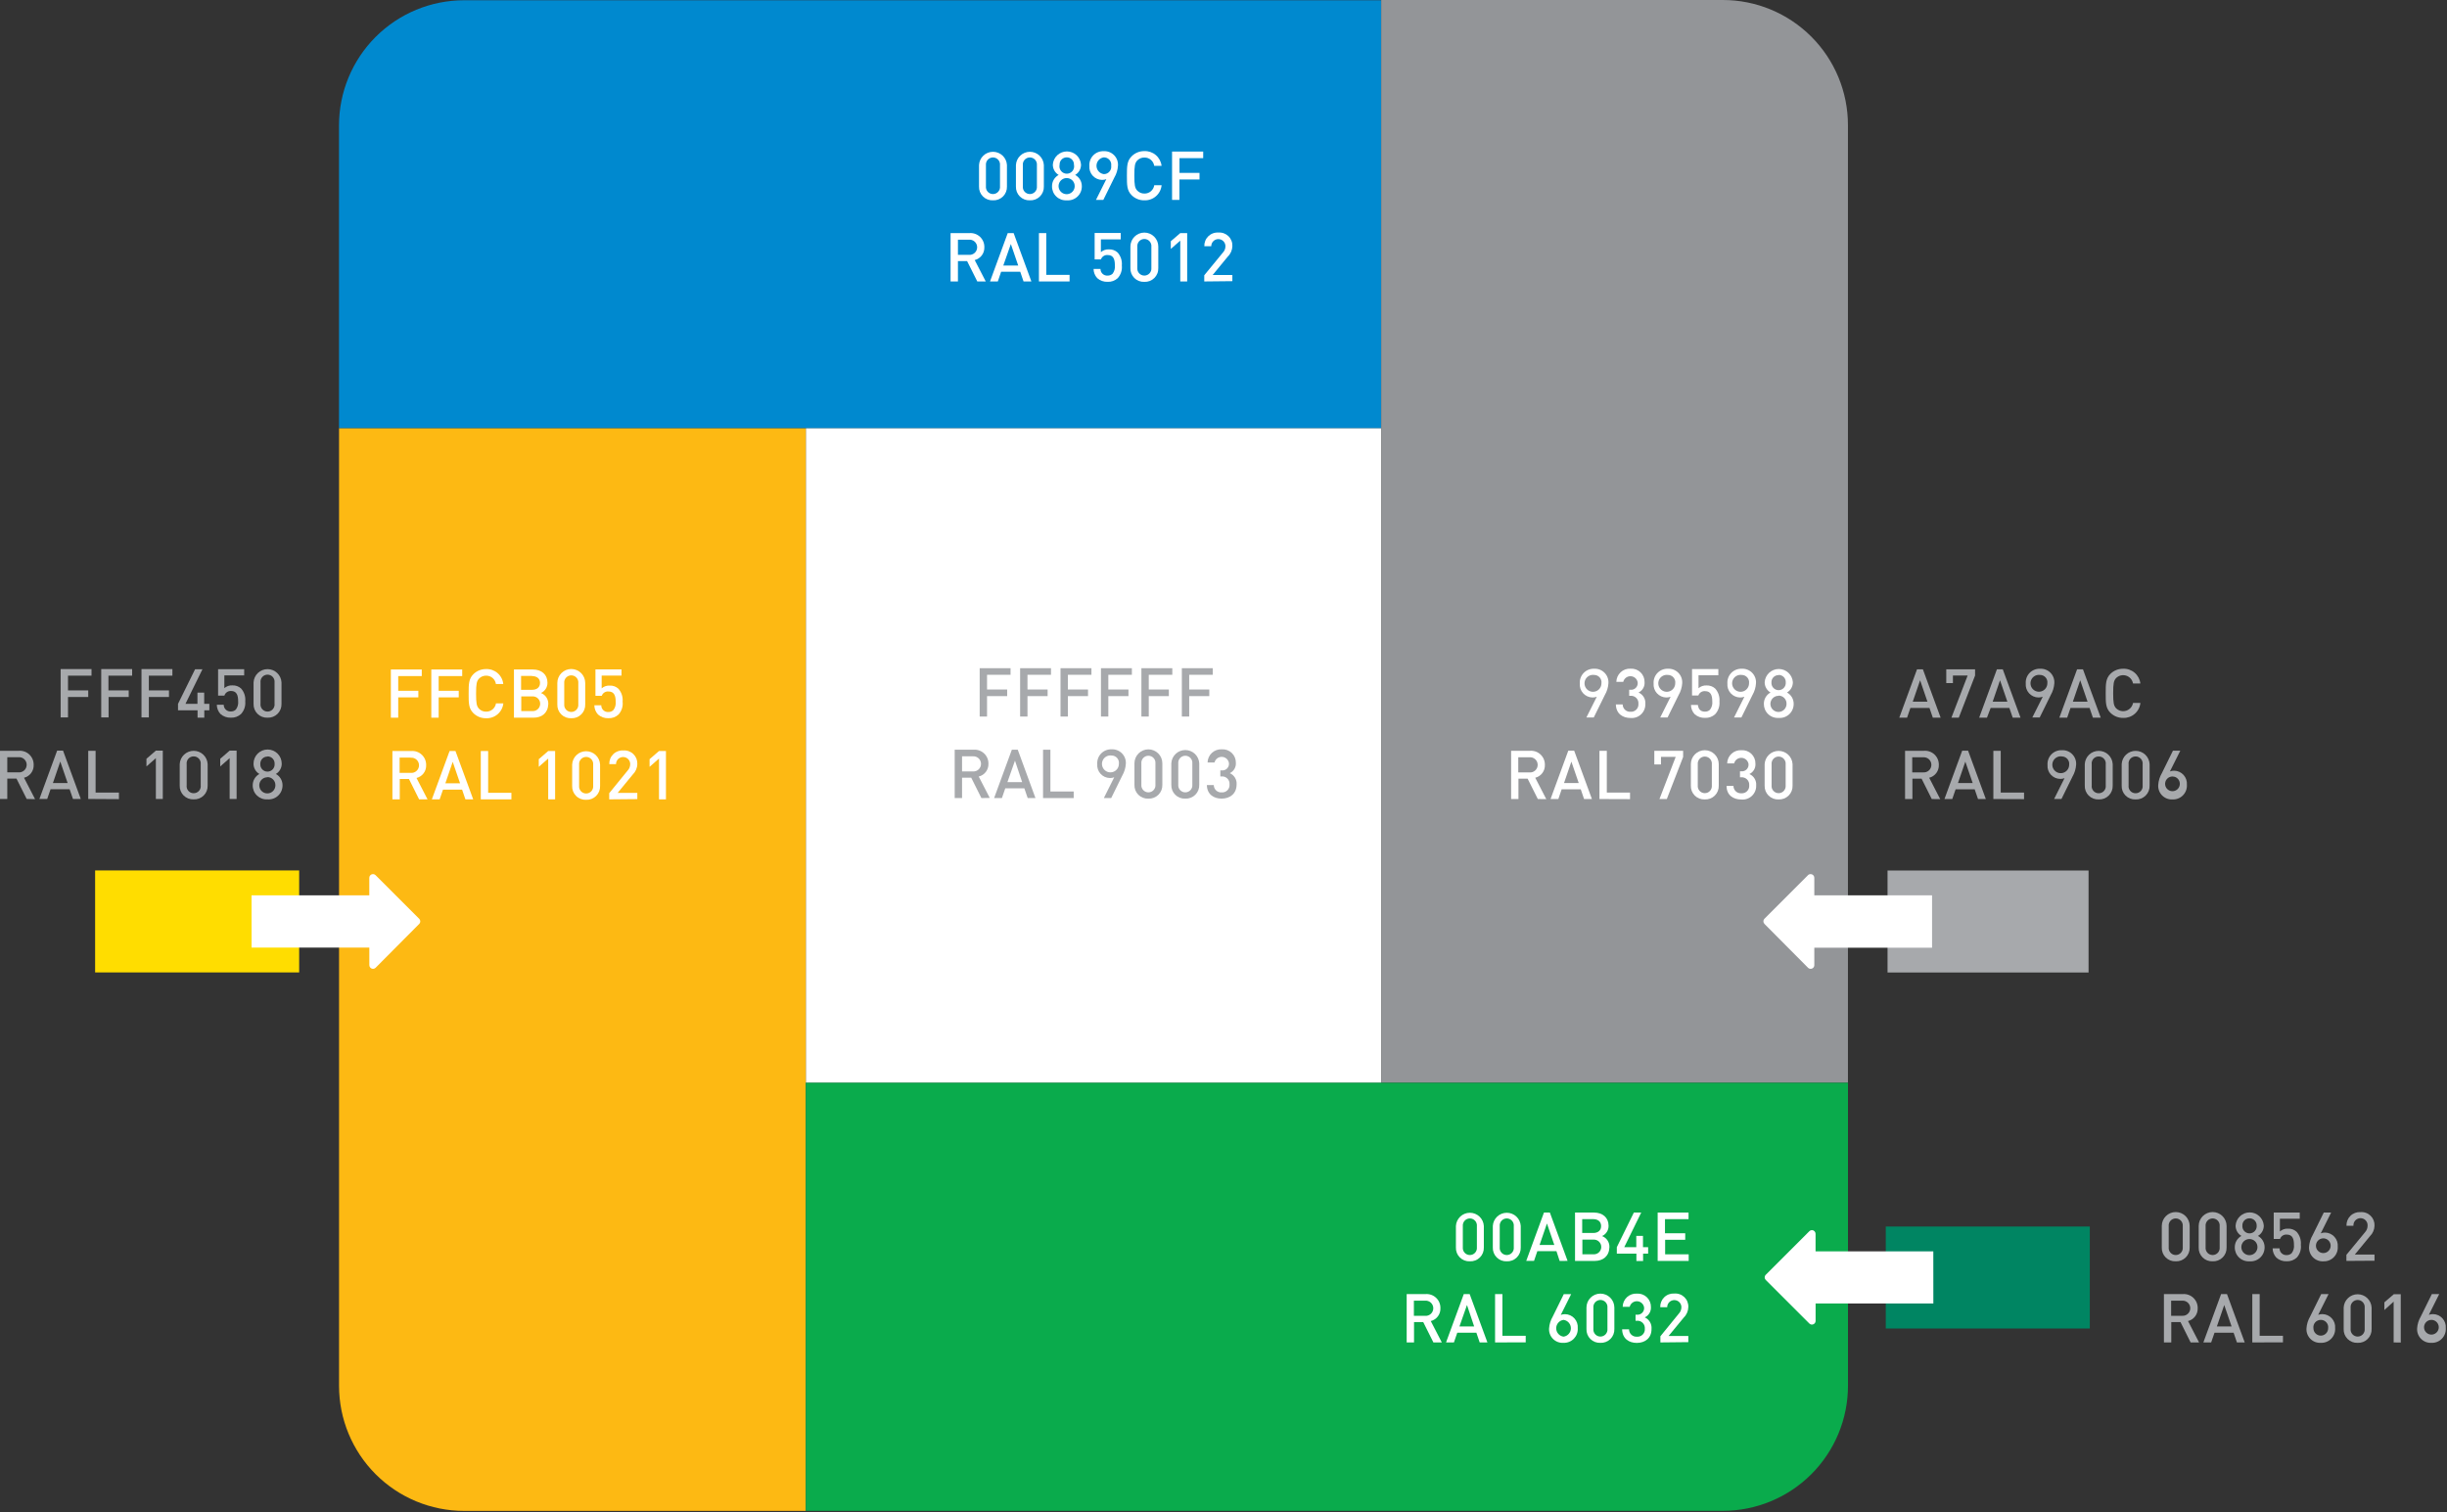 <svg width="665" height="411" viewBox="0 0 665 411" fill="none" xmlns="http://www.w3.org/2000/svg">
<rect x="0" y="0" width="665" height="411" fill="#333333" stroke="none"/>
<g clip-path="url(#clip0_409_3207)">
<path d="M375.36 116.35H218.99V294.31H375.36V116.35Z" fill="white"/>
<path d="M218.98 304.31V410.67H126.14C117.123 410.67 108.475 407.088 102.098 400.712C95.722 394.335 92.14 385.688 92.14 376.67V116.37H218.98V304.31Z" fill="#FDB913"/>
<path d="M375.36 116.35H92.13V34.07C92.13 25.053 95.712 16.405 102.089 10.028C108.465 3.652 117.113 0.07 126.13 0.07H375.36V116.35Z" fill="#0089CF"/>
<path d="M375.36 106.35V0H468.2C477.217 0 485.865 3.582 492.241 9.959C498.618 16.335 502.2 24.983 502.2 34V294.29H375.36V106.35Z" fill="#939598"/>
<path d="M385.36 294.31H502.21V376.65C502.21 385.668 498.628 394.315 492.252 400.692C485.875 407.068 477.227 410.65 468.21 410.65H218.98V294.31H385.36Z" fill="#0AAB4C"/>
<path d="M268.24 183.41V187.41H273.71V189.21H268.24V194.76H266.24V181.62H274.63V183.41H268.24Z" fill="#A7A9AC"/>
<path d="M279.23 183.41V187.41H284.7V189.21H279.23V194.76H277.23V181.62H285.62V183.41H279.23Z" fill="#A7A9AC"/>
<path d="M290.21 183.41V187.41H295.68V189.21H290.21V194.76H288.21V181.62H296.61V183.41H290.21Z" fill="#A7A9AC"/>
<path d="M301.2 183.41V187.41H306.67V189.21H301.2V194.76H299.2V181.62H307.6V183.41H301.2Z" fill="#A7A9AC"/>
<path d="M312.19 183.41V187.41H317.65V189.21H312.19V194.76H310.19V181.62H318.59V183.41H312.19Z" fill="#A7A9AC"/>
<path d="M323.18 183.41V187.41H328.64V189.21H323.18V194.76H321.18V181.62H329.58V183.41H323.18Z" fill="#A7A9AC"/>
<path d="M266.71 216.92L263.94 211.38H261.45V216.92H259.45V203.78H264.55C265.076 203.735 265.606 203.801 266.105 203.975C266.604 204.149 267.061 204.426 267.445 204.789C267.829 205.151 268.132 205.591 268.335 206.079C268.537 206.567 268.635 207.092 268.62 207.62C268.642 208.411 268.392 209.185 267.911 209.813C267.431 210.441 266.749 210.885 265.98 211.07L268.98 216.88L266.71 216.92ZM264.4 205.57H261.45V209.68H264.4C264.682 209.7 264.965 209.661 265.231 209.567C265.498 209.473 265.742 209.324 265.948 209.132C266.155 208.939 266.32 208.706 266.433 208.447C266.545 208.187 266.603 207.908 266.603 207.625C266.603 207.343 266.545 207.063 266.433 206.804C266.32 206.545 266.155 206.312 265.948 206.119C265.742 205.926 265.498 205.778 265.231 205.683C264.965 205.589 264.682 205.551 264.4 205.57Z" fill="#A7A9AC"/>
<path d="M279.29 216.92L278.38 214.28H273.19L272.28 216.92H270.16L274.98 203.78H276.59L281.4 216.92H279.29ZM275.83 206.75L273.78 212.58H277.78L275.83 206.75Z" fill="#A7A9AC"/>
<path d="M283.46 216.92V203.78H285.46V215.13H291.79V216.92H283.46Z" fill="#A7A9AC"/>
<path d="M304.98 210.83L301.98 216.92H299.98L302.8 211.27C302.424 211.414 302.023 211.482 301.62 211.47C301.14 211.462 300.667 211.356 300.229 211.157C299.792 210.959 299.401 210.672 299.079 210.316C298.757 209.959 298.512 209.54 298.359 209.085C298.206 208.63 298.149 208.149 298.19 207.67C298.155 207.146 298.23 206.62 298.411 206.127C298.591 205.633 298.874 205.184 299.24 204.807C299.605 204.43 300.046 204.133 300.534 203.938C301.022 203.742 301.545 203.651 302.07 203.67C302.592 203.641 303.114 203.722 303.602 203.91C304.09 204.098 304.533 204.387 304.901 204.758C305.268 205.13 305.553 205.576 305.736 206.065C305.918 206.555 305.995 207.078 305.96 207.6C305.888 208.738 305.553 209.844 304.98 210.83ZM302.07 205.35C301.607 205.289 301.136 205.371 300.72 205.584C300.304 205.797 299.963 206.132 299.743 206.544C299.522 206.956 299.432 207.426 299.485 207.89C299.537 208.354 299.73 208.791 300.038 209.143C300.345 209.495 300.752 209.745 301.205 209.86C301.658 209.975 302.135 209.949 302.573 209.786C303.011 209.622 303.389 209.33 303.656 208.946C303.924 208.563 304.068 208.107 304.07 207.64C304.112 207.353 304.091 207.061 304.009 206.783C303.927 206.505 303.785 206.248 303.594 206.031C303.403 205.813 303.167 205.639 302.902 205.522C302.637 205.404 302.35 205.346 302.06 205.35H302.07Z" fill="#A7A9AC"/>
<path d="M312.08 217.07C311.579 217.094 311.078 217.013 310.61 216.833C310.142 216.653 309.716 216.377 309.361 216.024C309.005 215.67 308.727 215.246 308.544 214.779C308.362 214.311 308.279 213.811 308.3 213.31V207.47C308.3 206.465 308.699 205.501 309.41 204.79C310.121 204.079 311.085 203.68 312.09 203.68C313.095 203.68 314.059 204.079 314.77 204.79C315.481 205.501 315.88 206.465 315.88 207.47V213.31C315.899 213.812 315.813 214.313 315.628 214.78C315.443 215.247 315.163 215.671 314.806 216.024C314.448 216.378 314.022 216.653 313.552 216.833C313.083 217.013 312.582 217.094 312.08 217.07ZM314 207.53C314.027 207.263 313.998 206.993 313.915 206.738C313.831 206.482 313.695 206.247 313.515 206.048C313.335 205.848 313.115 205.689 312.87 205.58C312.624 205.471 312.359 205.414 312.09 205.414C311.821 205.414 311.556 205.471 311.31 205.58C311.065 205.689 310.845 205.848 310.665 206.048C310.485 206.247 310.349 206.482 310.265 206.738C310.182 206.993 310.153 207.263 310.18 207.53V213.25C310.153 213.517 310.182 213.787 310.265 214.043C310.349 214.298 310.485 214.533 310.665 214.732C310.845 214.932 311.065 215.091 311.31 215.2C311.556 215.309 311.821 215.366 312.09 215.366C312.359 215.366 312.624 215.309 312.87 215.2C313.115 215.091 313.335 214.932 313.515 214.732C313.695 214.533 313.831 214.298 313.915 214.043C313.998 213.787 314.027 213.517 314 213.25V207.53Z" fill="#A7A9AC"/>
<path d="M322.11 217.07C321.608 217.094 321.107 217.013 320.639 216.833C320.17 216.653 319.744 216.378 319.388 216.024C319.031 215.671 318.752 215.247 318.568 214.779C318.385 214.312 318.3 213.812 318.32 213.31V207.47C318.37 206.497 318.792 205.581 319.498 204.91C320.204 204.239 321.141 203.865 322.115 203.865C323.089 203.865 324.026 204.239 324.732 204.91C325.438 205.581 325.86 206.497 325.91 207.47V213.31C325.929 213.812 325.843 214.313 325.658 214.78C325.473 215.247 325.193 215.671 324.836 216.024C324.478 216.378 324.052 216.653 323.583 216.833C323.113 217.013 322.612 217.094 322.11 217.07ZM324.03 207.53C324.057 207.263 324.028 206.993 323.945 206.738C323.861 206.482 323.725 206.247 323.545 206.048C323.365 205.848 323.145 205.689 322.9 205.58C322.654 205.471 322.389 205.414 322.12 205.414C321.851 205.414 321.586 205.471 321.34 205.58C321.095 205.689 320.875 205.848 320.695 206.048C320.515 206.247 320.379 206.482 320.295 206.738C320.212 206.993 320.183 207.263 320.21 207.53V213.25C320.183 213.517 320.212 213.787 320.295 214.043C320.379 214.298 320.515 214.533 320.695 214.732C320.875 214.932 321.095 215.091 321.34 215.2C321.586 215.309 321.851 215.366 322.12 215.366C322.389 215.366 322.654 215.309 322.9 215.2C323.145 215.091 323.365 214.932 323.545 214.732C323.725 214.533 323.861 214.298 323.945 214.043C324.028 213.787 324.057 213.517 324.03 213.25V207.53Z" fill="#A7A9AC"/>
<path d="M331.98 217.07C329.88 217.07 328.03 215.94 327.98 213.38H329.86C329.859 213.655 329.915 213.927 330.024 214.179C330.134 214.432 330.294 214.659 330.494 214.846C330.695 215.034 330.932 215.178 331.192 215.27C331.451 215.362 331.726 215.399 332 215.38C332.29 215.402 332.581 215.36 332.853 215.257C333.126 215.155 333.372 214.994 333.576 214.787C333.78 214.579 333.936 214.33 334.033 214.056C334.13 213.782 334.167 213.49 334.14 213.2C334.165 212.907 334.125 212.613 334.023 212.338C333.922 212.062 333.761 211.813 333.552 211.607C333.343 211.4 333.091 211.243 332.814 211.145C332.537 211.047 332.242 211.011 331.95 211.04H331.64V209.4H331.98C332.25 209.432 332.525 209.403 332.782 209.314C333.039 209.224 333.273 209.078 333.465 208.886C333.658 208.693 333.804 208.459 333.893 208.202C333.983 207.945 334.012 207.671 333.98 207.4C333.907 206.943 333.678 206.526 333.332 206.219C332.986 205.912 332.544 205.735 332.081 205.717C331.619 205.699 331.165 205.843 330.797 206.122C330.428 206.402 330.168 206.8 330.06 207.25H328.17C328.18 206.759 328.289 206.275 328.49 205.826C328.691 205.378 328.98 204.975 329.34 204.641C329.701 204.307 330.124 204.049 330.586 203.882C331.049 203.715 331.539 203.643 332.03 203.67C332.528 203.637 333.028 203.707 333.497 203.878C333.966 204.048 334.394 204.315 334.755 204.66C335.115 205.005 335.4 205.422 335.59 205.884C335.78 206.345 335.872 206.841 335.86 207.34C335.901 207.92 335.765 208.499 335.471 209.001C335.176 209.503 334.737 209.903 334.21 210.15C334.805 210.407 335.305 210.844 335.637 211.401C335.969 211.957 336.117 212.604 336.06 213.25C336.05 215.76 334.22 217.07 331.98 217.07Z" fill="#A7A9AC"/>
<path d="M269.85 54.45C269.348 54.474 268.847 54.394 268.379 54.213C267.91 54.033 267.484 53.758 267.128 53.404C266.771 53.05 266.492 52.627 266.308 52.159C266.125 51.692 266.04 51.192 266.06 50.69V44.86C266.11 43.887 266.532 42.971 267.238 42.3C267.944 41.629 268.881 41.255 269.855 41.255C270.829 41.255 271.766 41.629 272.472 42.3C273.178 42.971 273.6 43.887 273.65 44.86V50.69C273.669 51.192 273.583 51.693 273.398 52.16C273.213 52.627 272.933 53.051 272.576 53.404C272.218 53.758 271.792 54.033 271.323 54.213C270.853 54.393 270.352 54.474 269.85 54.45ZM271.76 44.91C271.787 44.643 271.758 44.373 271.675 44.117C271.591 43.862 271.455 43.627 271.275 43.428C271.095 43.228 270.875 43.069 270.63 42.96C270.384 42.851 270.119 42.794 269.85 42.794C269.581 42.794 269.316 42.851 269.07 42.96C268.825 43.069 268.605 43.228 268.425 43.428C268.245 43.627 268.109 43.862 268.025 44.117C267.942 44.373 267.913 44.643 267.94 44.91V50.63C267.913 50.897 267.942 51.167 268.025 51.423C268.109 51.678 268.245 51.913 268.425 52.112C268.605 52.312 268.825 52.471 269.07 52.58C269.316 52.689 269.581 52.746 269.85 52.746C270.119 52.746 270.384 52.689 270.63 52.58C270.875 52.471 271.095 52.312 271.275 52.112C271.455 51.913 271.591 51.678 271.675 51.423C271.758 51.167 271.787 50.897 271.76 50.63V44.91Z" fill="white"/>
<path d="M279.87 54.45C279.369 54.472 278.869 54.391 278.402 54.21C277.934 54.029 277.51 53.754 277.154 53.4C276.799 53.047 276.521 52.623 276.338 52.157C276.154 51.691 276.07 51.191 276.09 50.69V44.86C276.14 43.887 276.562 42.971 277.268 42.3C277.974 41.629 278.911 41.255 279.885 41.255C280.859 41.255 281.796 41.629 282.502 42.3C283.208 42.971 283.63 43.887 283.68 44.86V50.69C283.699 51.193 283.613 51.695 283.427 52.163C283.241 52.631 282.961 53.055 282.602 53.408C282.244 53.762 281.816 54.037 281.346 54.217C280.875 54.396 280.373 54.475 279.87 54.45ZM281.79 44.91C281.817 44.643 281.788 44.373 281.705 44.117C281.621 43.862 281.485 43.627 281.305 43.428C281.125 43.228 280.905 43.069 280.66 42.96C280.414 42.851 280.149 42.794 279.88 42.794C279.611 42.794 279.346 42.851 279.1 42.96C278.855 43.069 278.635 43.228 278.455 43.428C278.275 43.627 278.139 43.862 278.055 44.117C277.972 44.373 277.943 44.643 277.97 44.91V50.63C277.943 50.897 277.972 51.167 278.055 51.423C278.139 51.678 278.275 51.913 278.455 52.112C278.635 52.312 278.855 52.471 279.1 52.58C279.346 52.689 279.611 52.746 279.88 52.746C280.149 52.746 280.414 52.689 280.66 52.58C280.905 52.471 281.125 52.312 281.305 52.112C281.485 51.913 281.621 51.678 281.705 51.423C281.788 51.167 281.817 50.897 281.79 50.63V44.91Z" fill="white"/>
<path d="M289.9 54.45C289.381 54.483 288.861 54.409 288.373 54.231C287.885 54.053 287.438 53.776 287.063 53.417C286.687 53.058 286.389 52.625 286.189 52.145C285.989 51.666 285.891 51.15 285.9 50.63C285.892 50.002 286.055 49.383 286.372 48.84C286.69 48.297 287.149 47.852 287.7 47.55C287.211 47.259 286.807 46.845 286.529 46.348C286.252 45.851 286.111 45.289 286.12 44.72C286.19 43.752 286.624 42.847 287.334 42.185C288.045 41.525 288.98 41.157 289.95 41.157C290.921 41.157 291.855 41.525 292.566 42.185C293.276 42.847 293.71 43.752 293.78 44.72C293.79 45.29 293.649 45.853 293.369 46.351C293.09 46.848 292.683 47.262 292.19 47.55C292.744 47.849 293.206 48.295 293.525 48.838C293.844 49.381 294.008 50 294 50.63C294.008 51.158 293.904 51.681 293.697 52.167C293.49 52.653 293.183 53.089 292.797 53.449C292.411 53.809 291.954 54.084 291.455 54.257C290.956 54.429 290.426 54.495 289.9 54.45ZM289.9 48.4C289.466 48.394 289.039 48.517 288.675 48.754C288.311 48.991 288.026 49.331 287.855 49.731C287.685 50.131 287.637 50.572 287.719 50.998C287.8 51.425 288.006 51.818 288.311 52.128C288.616 52.437 289.006 52.649 289.432 52.736C289.857 52.823 290.299 52.781 290.701 52.616C291.103 52.451 291.447 52.171 291.689 51.81C291.931 51.449 292.06 51.025 292.06 50.59C292.064 50.304 292.011 50.02 291.904 49.754C291.798 49.489 291.639 49.247 291.438 49.043C291.237 48.839 290.998 48.678 290.734 48.567C290.47 48.457 290.186 48.4 289.9 48.4ZM289.9 42.77C289.639 42.767 289.381 42.817 289.14 42.917C288.899 43.018 288.682 43.166 288.5 43.353C288.319 43.54 288.177 43.763 288.084 44.006C287.991 44.25 287.949 44.51 287.96 44.77C287.893 45.063 287.893 45.367 287.96 45.66C288.027 45.953 288.159 46.227 288.347 46.462C288.534 46.697 288.772 46.886 289.042 47.017C289.313 47.147 289.61 47.215 289.91 47.215C290.21 47.215 290.507 47.147 290.778 47.017C291.048 46.886 291.286 46.697 291.474 46.462C291.661 46.227 291.793 45.953 291.86 45.66C291.927 45.367 291.927 45.063 291.86 44.77C291.87 44.508 291.826 44.247 291.731 44.003C291.636 43.759 291.493 43.536 291.31 43.349C291.126 43.162 290.907 43.014 290.664 42.915C290.422 42.815 290.162 42.766 289.9 42.77Z" fill="white"/>
<path d="M302.84 48.25L299.84 54.34H297.84L300.66 48.69C300.285 48.839 299.883 48.91 299.48 48.9C298.999 48.891 298.526 48.783 298.089 48.583C297.652 48.384 297.26 48.096 296.939 47.739C296.617 47.382 296.372 46.962 296.219 46.507C296.066 46.051 296.009 45.569 296.05 45.09C296.015 44.566 296.09 44.04 296.271 43.547C296.451 43.053 296.734 42.604 297.1 42.227C297.466 41.849 297.907 41.553 298.394 41.358C298.882 41.162 299.405 41.071 299.93 41.09C300.452 41.059 300.975 41.139 301.464 41.327C301.953 41.514 302.396 41.803 302.764 42.175C303.133 42.547 303.417 42.993 303.599 43.483C303.781 43.974 303.857 44.498 303.82 45.02C303.755 46.159 303.419 47.266 302.84 48.25ZM299.98 42.77C299.427 42.843 298.92 43.115 298.553 43.534C298.185 43.954 297.983 44.492 297.983 45.05C297.983 45.608 298.185 46.146 298.553 46.566C298.92 46.985 299.427 47.257 299.98 47.33C300.267 47.333 300.551 47.273 300.813 47.156C301.075 47.039 301.309 46.868 301.499 46.652C301.689 46.437 301.83 46.183 301.913 45.908C301.996 45.634 302.019 45.344 301.98 45.06C302.022 44.774 302.001 44.482 301.92 44.205C301.838 43.928 301.698 43.672 301.508 43.454C301.317 43.237 301.083 43.063 300.819 42.945C300.555 42.827 300.269 42.767 299.98 42.77Z" fill="white"/>
<path d="M310.98 54.45C310.34 54.461 309.705 54.342 309.112 54.101C308.52 53.861 307.981 53.503 307.53 53.05C306.24 51.76 306.25 50.3 306.25 47.77C306.25 45.24 306.25 43.77 307.53 42.49C307.98 42.033 308.517 41.672 309.11 41.428C309.703 41.184 310.339 41.062 310.98 41.07C312.122 41.022 313.24 41.408 314.11 42.15C314.98 42.891 315.537 43.935 315.67 45.07H313.67C313.575 44.436 313.253 43.858 312.764 43.444C312.274 43.03 311.651 42.808 311.01 42.82C310.65 42.811 310.291 42.876 309.957 43.012C309.623 43.148 309.321 43.352 309.07 43.61C308.42 44.31 308.27 45.07 308.27 47.71C308.27 50.35 308.42 51.11 309.07 51.81C309.321 52.07 309.623 52.275 309.956 52.413C310.29 52.551 310.649 52.618 311.01 52.61C311.654 52.622 312.28 52.399 312.771 51.983C313.262 51.567 313.585 50.987 313.68 50.35H315.68C315.569 51.505 315.019 52.573 314.145 53.335C313.271 54.097 312.139 54.496 310.98 54.45Z" fill="white"/>
<path d="M320.54 42.99V46.99H325.98V48.78H320.52V54.33H318.52V41.19H326.98V42.98L320.54 42.99Z" fill="white"/>
<path d="M265.59 76.5L262.82 70.97H260.33V76.5H258.33V63.36H263.43C263.957 63.315 264.487 63.382 264.987 63.555C265.486 63.729 265.943 64.006 266.328 64.368C266.713 64.731 267.018 65.17 267.221 65.658C267.425 66.146 267.523 66.671 267.51 67.2C267.541 67.994 267.297 68.775 266.82 69.41C266.343 70.046 265.661 70.498 264.89 70.69L267.89 76.5H265.59ZM263.28 65.15H260.33V69.27H263.28C263.568 69.299 263.858 69.266 264.132 69.176C264.407 69.085 264.659 68.938 264.873 68.744C265.087 68.55 265.259 68.313 265.376 68.049C265.493 67.785 265.553 67.499 265.553 67.21C265.553 66.921 265.493 66.635 265.376 66.371C265.259 66.107 265.087 65.87 264.873 65.676C264.659 65.482 264.407 65.335 264.132 65.244C263.858 65.154 263.568 65.122 263.28 65.15Z" fill="white"/>
<path d="M278.16 76.5L277.26 73.86H272.07L271.17 76.5H269.05L273.86 63.36H275.47L280.29 76.5H278.16ZM274.71 66.33L272.66 72.17H276.71L274.71 66.33Z" fill="white"/>
<path d="M282.34 76.5V63.36H284.34V74.71H290.67V76.5H282.34Z" fill="white"/>
<path d="M303.76 75.6C303.388 75.943 302.952 76.208 302.476 76.38C302 76.552 301.495 76.627 300.99 76.6C299.963 76.639 298.96 76.281 298.19 75.6C297.553 74.919 297.196 74.023 297.19 73.09H299.07C299.067 73.339 299.115 73.585 299.211 73.814C299.308 74.043 299.451 74.249 299.631 74.42C299.812 74.591 300.026 74.723 300.259 74.807C300.493 74.892 300.742 74.927 300.99 74.91C301.496 74.926 301.988 74.743 302.36 74.4C302.862 73.734 303.084 72.898 302.98 72.07C302.98 70.5 302.58 69.32 301.06 69.32C300.662 69.278 300.262 69.371 299.924 69.585C299.586 69.8 299.331 70.122 299.2 70.5H297.48V63.32H304.57V65.07H299.18V68.54C299.475 68.276 299.82 68.072 300.194 67.942C300.568 67.811 300.964 67.757 301.36 67.78C301.79 67.759 302.22 67.823 302.625 67.969C303.03 68.115 303.402 68.34 303.72 68.63C304.142 69.105 304.462 69.662 304.66 70.265C304.858 70.869 304.929 71.507 304.87 72.14C304.938 72.763 304.875 73.392 304.683 73.988C304.492 74.584 304.177 75.134 303.76 75.6Z" fill="white"/>
<path d="M310.98 76.61C310.479 76.633 309.979 76.551 309.512 76.37C309.044 76.189 308.619 75.914 308.264 75.56C307.909 75.207 307.631 74.783 307.447 74.317C307.264 73.85 307.18 73.351 307.2 72.85V67.01C307.2 66.005 307.599 65.041 308.31 64.33C309.021 63.619 309.985 63.22 310.99 63.22C311.995 63.22 312.959 63.619 313.67 64.33C314.381 65.041 314.78 66.005 314.78 67.01V72.85C314.798 73.352 314.713 73.853 314.528 74.32C314.343 74.787 314.063 75.211 313.706 75.564C313.348 75.918 312.922 76.193 312.452 76.373C311.983 76.553 311.482 76.634 310.98 76.61ZM312.9 67.07C312.927 66.803 312.898 66.533 312.815 66.278C312.731 66.022 312.595 65.787 312.415 65.588C312.235 65.388 312.015 65.229 311.77 65.12C311.524 65.011 311.259 64.954 310.99 64.954C310.721 64.954 310.456 65.011 310.21 65.12C309.965 65.229 309.745 65.388 309.565 65.588C309.385 65.787 309.249 66.022 309.165 66.278C309.082 66.533 309.052 66.803 309.08 67.07V72.79C309.052 73.057 309.082 73.327 309.165 73.583C309.249 73.838 309.385 74.073 309.565 74.272C309.745 74.472 309.965 74.631 310.21 74.74C310.456 74.849 310.721 74.906 310.99 74.906C311.259 74.906 311.524 74.849 311.77 74.74C312.015 74.631 312.235 74.472 312.415 74.272C312.595 74.073 312.731 73.838 312.815 73.583C312.898 73.327 312.927 73.057 312.9 72.79V67.07Z" fill="white"/>
<path d="M320.75 76.5V65.41L318.18 67.66V65.57L320.75 63.36H322.63V76.5H320.75Z" fill="white"/>
<path d="M327.27 76.5V74.82L332.32 68.67C332.776 68.201 333.03 67.574 333.03 66.92C333.03 66.408 332.827 65.917 332.465 65.555C332.103 65.193 331.612 64.99 331.1 64.99C330.588 64.99 330.097 65.193 329.735 65.555C329.373 65.917 329.17 66.408 329.17 66.92H327.29C327.271 66.418 327.357 65.918 327.544 65.452C327.73 64.985 328.013 64.563 328.373 64.213C328.733 63.864 329.163 63.593 329.635 63.421C330.106 63.248 330.609 63.176 331.11 63.21C331.61 63.171 332.112 63.239 332.583 63.409C333.054 63.579 333.484 63.848 333.843 64.197C334.203 64.546 334.484 64.967 334.668 65.433C334.852 65.9 334.934 66.4 334.91 66.9C334.884 67.972 334.439 68.992 333.67 69.74L329.56 74.74H334.91V76.42L327.27 76.5Z" fill="white"/>
<path d="M399.44 342.83C398.939 342.852 398.439 342.771 397.972 342.59C397.504 342.409 397.08 342.133 396.724 341.78C396.369 341.426 396.091 341.003 395.908 340.537C395.725 340.07 395.64 339.571 395.66 339.07V333.24C395.71 332.267 396.132 331.351 396.838 330.68C397.544 330.009 398.481 329.635 399.455 329.635C400.429 329.635 401.366 330.009 402.072 330.68C402.779 331.351 403.2 332.267 403.25 333.24V339.07C403.269 339.573 403.183 340.075 402.997 340.542C402.812 341.01 402.531 341.434 402.172 341.788C401.814 342.142 401.386 342.417 400.916 342.596C400.445 342.776 399.943 342.855 399.44 342.83ZM401.36 333.29C401.387 333.023 401.358 332.752 401.275 332.497C401.191 332.242 401.055 332.007 400.875 331.808C400.695 331.608 400.475 331.449 400.23 331.34C399.984 331.231 399.719 331.174 399.45 331.174C399.181 331.174 398.916 331.231 398.67 331.34C398.425 331.449 398.205 331.608 398.025 331.808C397.845 332.007 397.709 332.242 397.625 332.497C397.542 332.752 397.513 333.023 397.54 333.29V339.01C397.513 339.277 397.542 339.547 397.625 339.802C397.709 340.058 397.845 340.293 398.025 340.492C398.205 340.692 398.425 340.851 398.67 340.96C398.916 341.069 399.181 341.125 399.45 341.125C399.719 341.125 399.984 341.069 400.23 340.96C400.475 340.851 400.695 340.692 400.875 340.492C401.055 340.293 401.191 340.058 401.275 339.802C401.358 339.547 401.387 339.277 401.36 339.01V333.29Z" fill="white"/>
<path d="M409.47 342.83C408.969 342.852 408.469 342.771 408.002 342.59C407.534 342.409 407.109 342.133 406.754 341.78C406.399 341.426 406.121 341.003 405.937 340.537C405.754 340.07 405.67 339.571 405.69 339.07V333.24C405.74 332.267 406.161 331.351 406.868 330.68C407.574 330.009 408.511 329.635 409.485 329.635C410.459 329.635 411.396 330.009 412.102 330.68C412.808 331.351 413.23 332.267 413.28 333.24V339.07C413.298 339.573 413.212 340.075 413.027 340.542C412.841 341.01 412.56 341.434 412.202 341.788C411.844 342.142 411.416 342.417 410.946 342.596C410.475 342.776 409.973 342.855 409.47 342.83ZM411.39 333.29C411.417 333.023 411.388 332.752 411.305 332.497C411.221 332.242 411.085 332.007 410.905 331.808C410.725 331.608 410.505 331.449 410.26 331.34C410.014 331.231 409.748 331.174 409.48 331.174C409.211 331.174 408.946 331.231 408.7 331.34C408.455 331.449 408.235 331.608 408.055 331.808C407.875 332.007 407.738 332.242 407.655 332.497C407.571 332.752 407.542 333.023 407.57 333.29V339.01C407.542 339.277 407.571 339.547 407.655 339.802C407.738 340.058 407.875 340.293 408.055 340.492C408.235 340.692 408.455 340.851 408.7 340.96C408.946 341.069 409.211 341.125 409.48 341.125C409.748 341.125 410.014 341.069 410.26 340.96C410.505 340.851 410.725 340.692 410.905 340.492C411.085 340.293 411.221 340.058 411.305 339.802C411.388 339.547 411.417 339.277 411.39 339.01V333.29Z" fill="white"/>
<path d="M423.85 342.73L422.98 340.07H417.79L416.89 342.72H414.77L419.59 329.57H421.19L426.01 342.72L423.85 342.73ZM420.4 332.55L418.4 338.38H422.4L420.4 332.55Z" fill="white"/>
<path d="M433.35 342.73H428.03V329.58H433.15C435.58 329.58 437.15 330.97 437.15 333.18C437.16 333.767 436.998 334.344 436.683 334.84C436.369 335.336 435.916 335.729 435.38 335.97C435.984 336.199 436.502 336.611 436.861 337.149C437.219 337.687 437.401 338.324 437.38 338.97C437.31 341.43 435.67 342.73 433.35 342.73ZM432.98 331.37H429.98V335.13H432.98C434.25 335.13 435.12 334.47 435.12 333.25C435.12 332.03 434.25 331.37 432.98 331.37ZM433.16 336.93H430.03V340.93H433.16C433.69 340.93 434.199 340.719 434.574 340.344C434.949 339.969 435.16 339.46 435.16 338.93C435.16 338.399 434.949 337.891 434.574 337.516C434.199 337.141 433.69 336.93 433.16 336.93Z" fill="white"/>
<path d="M446.53 340.75V342.75H444.71V340.75H439.39V338.99L444.02 329.58H446.02L441.41 338.99H444.68V335.93H446.5V338.99H447.9V340.75H446.53Z" fill="white"/>
<path d="M450.49 342.73V329.58H458.88V331.37H452.48V335.21H457.98V336.98H452.52V340.93H458.92V342.73H450.49Z" fill="white"/>
<path d="M389.54 364.88L386.78 359.35H384.28V364.88H382.28V351.74H387.38C387.906 351.695 388.436 351.761 388.935 351.935C389.434 352.109 389.89 352.386 390.275 352.749C390.659 353.111 390.962 353.551 391.165 354.039C391.367 354.527 391.464 355.052 391.45 355.58C391.482 356.374 391.239 357.156 390.762 357.792C390.284 358.428 389.602 358.879 388.83 359.07L391.83 364.88H389.54ZM387.24 353.53H384.24V357.65H387.24C387.527 357.678 387.818 357.646 388.092 357.556C388.367 357.465 388.619 357.318 388.833 357.124C389.047 356.93 389.218 356.693 389.335 356.429C389.453 356.165 389.513 355.879 389.513 355.59C389.513 355.301 389.453 355.015 389.335 354.751C389.218 354.487 389.047 354.25 388.833 354.056C388.619 353.862 388.367 353.715 388.092 353.624C387.818 353.534 387.527 353.502 387.24 353.53Z" fill="white"/>
<path d="M402.12 364.88L401.22 362.24H396.03L395.12 364.88H392.98L397.8 351.74H399.4L404.22 364.88H402.12ZM398.67 354.71L396.62 360.54H400.62L398.67 354.71Z" fill="white"/>
<path d="M406.3 364.88V351.74H408.3V363.07H414.63V364.86L406.3 364.88Z" fill="white"/>
<path d="M424.91 364.99C424.385 365.027 423.859 364.951 423.366 364.767C422.873 364.583 422.425 364.296 422.053 363.924C421.68 363.553 421.392 363.106 421.207 362.613C421.022 362.121 420.945 361.595 420.98 361.07C421.057 359.93 421.4 358.824 421.98 357.84L424.98 351.75H426.98L424.16 357.4C424.533 357.256 424.931 357.188 425.33 357.2C425.811 357.208 426.284 357.314 426.722 357.513C427.16 357.711 427.552 357.997 427.874 358.354C428.197 358.71 428.443 359.129 428.597 359.584C428.751 360.039 428.81 360.521 428.77 361C428.805 361.522 428.731 362.045 428.551 362.537C428.371 363.028 428.09 363.476 427.727 363.853C427.363 364.229 426.924 364.524 426.439 364.72C425.954 364.916 425.433 365.008 424.91 364.99ZM424.91 358.75C424.357 358.823 423.85 359.095 423.483 359.514C423.115 359.934 422.913 360.472 422.913 361.03C422.913 361.587 423.115 362.126 423.483 362.545C423.85 362.965 424.357 363.237 424.91 363.31C425.463 363.237 425.97 362.965 426.337 362.545C426.705 362.126 426.907 361.587 426.907 361.03C426.907 360.472 426.705 359.934 426.337 359.514C425.97 359.095 425.463 358.823 424.91 358.75Z" fill="white"/>
<path d="M434.92 364.99C434.419 365.014 433.918 364.933 433.45 364.753C432.982 364.573 432.557 364.297 432.201 363.943C431.845 363.59 431.567 363.165 431.385 362.698C431.202 362.231 431.119 361.731 431.14 361.23V355.4C431.14 354.395 431.539 353.43 432.25 352.72C432.961 352.009 433.925 351.61 434.93 351.61C435.935 351.61 436.899 352.009 437.61 352.72C438.321 353.43 438.72 354.395 438.72 355.4V361.23C438.739 361.732 438.653 362.232 438.468 362.7C438.283 363.167 438.003 363.591 437.646 363.944C437.288 364.298 436.862 364.573 436.393 364.753C435.923 364.933 435.422 365.014 434.92 364.99ZM436.84 355.45C436.867 355.182 436.838 354.913 436.755 354.657C436.671 354.402 436.535 354.167 436.355 353.967C436.175 353.768 435.955 353.609 435.71 353.5C435.464 353.39 435.199 353.334 434.93 353.334C434.661 353.334 434.396 353.39 434.15 353.5C433.905 353.609 433.685 353.768 433.505 353.967C433.325 354.167 433.189 354.402 433.105 354.657C433.022 354.913 432.993 355.182 433.02 355.45V361.17C432.993 361.437 433.022 361.707 433.105 361.962C433.189 362.218 433.325 362.453 433.505 362.652C433.685 362.852 433.905 363.011 434.15 363.12C434.396 363.229 434.661 363.286 434.93 363.286C435.199 363.286 435.464 363.229 435.71 363.12C435.955 363.011 436.175 362.852 436.355 362.652C436.535 362.453 436.671 362.218 436.755 361.962C436.838 361.707 436.867 361.437 436.84 361.17V355.45Z" fill="white"/>
<path d="M444.83 365.01C442.73 365.01 440.89 363.89 440.83 361.32H442.71C442.709 361.594 442.765 361.867 442.875 362.119C442.984 362.371 443.144 362.598 443.344 362.786C443.545 362.974 443.783 363.118 444.042 363.21C444.301 363.302 444.576 363.339 444.85 363.32C445.14 363.343 445.431 363.302 445.704 363.201C445.977 363.1 446.224 362.94 446.429 362.734C446.633 362.527 446.79 362.278 446.889 362.005C446.988 361.731 447.026 361.439 447 361.15C447.025 360.856 446.985 360.561 446.883 360.284C446.781 360.008 446.619 359.758 446.409 359.552C446.198 359.345 445.945 359.188 445.667 359.091C445.389 358.993 445.093 358.959 444.8 358.99H444.48V357.34H444.8C445.07 357.372 445.345 357.342 445.602 357.253C445.859 357.164 446.093 357.018 446.286 356.825C446.478 356.632 446.624 356.399 446.714 356.141C446.803 355.884 446.832 355.61 446.8 355.34C446.722 354.888 446.492 354.477 446.147 354.175C445.802 353.873 445.364 353.699 444.906 353.681C444.448 353.663 443.998 353.804 443.631 354.078C443.264 354.353 443.002 354.745 442.89 355.19H440.98C440.987 354.699 441.094 354.214 441.294 353.765C441.493 353.316 441.781 352.912 442.141 352.578C442.501 352.243 442.924 351.985 443.387 351.819C443.849 351.652 444.34 351.581 444.83 351.61C445.328 351.576 445.828 351.647 446.297 351.817C446.766 351.988 447.195 352.254 447.555 352.599C447.915 352.945 448.2 353.362 448.39 353.823C448.58 354.285 448.672 354.781 448.66 355.28C448.693 355.86 448.55 356.436 448.251 356.934C447.951 357.432 447.508 357.827 446.98 358.07C447.571 358.331 448.065 358.77 448.395 359.326C448.725 359.882 448.873 360.526 448.82 361.17C448.86 363.72 447.03 365.01 444.83 365.01Z" fill="white"/>
<path d="M451.23 364.88V363.2L456.23 357.06C456.684 356.587 456.938 355.956 456.94 355.3C456.94 354.788 456.736 354.297 456.374 353.935C456.013 353.573 455.522 353.37 455.01 353.37C454.498 353.37 454.007 353.573 453.645 353.935C453.283 354.297 453.08 354.788 453.08 355.3H451.19C451.172 354.797 451.26 354.297 451.447 353.83C451.635 353.364 451.919 352.943 452.28 352.593C452.641 352.243 453.071 351.973 453.543 351.8C454.015 351.627 454.518 351.556 455.02 351.59C455.519 351.551 456.021 351.619 456.493 351.789C456.964 351.959 457.394 352.228 457.753 352.577C458.113 352.926 458.394 353.347 458.577 353.813C458.761 354.279 458.844 354.779 458.82 355.28C458.796 356.353 458.35 357.373 457.58 358.12L453.46 363.12H458.82V364.8L451.23 364.88Z" fill="white"/>
<path d="M591.27 342.83C590.769 342.852 590.268 342.771 589.8 342.589C589.331 342.408 588.906 342.131 588.551 341.777C588.195 341.422 587.917 340.997 587.735 340.53C587.552 340.062 587.469 339.562 587.49 339.06V333.23C587.49 332.225 587.889 331.261 588.6 330.55C589.311 329.839 590.275 329.44 591.28 329.44C592.285 329.44 593.249 329.839 593.96 330.55C594.671 331.261 595.07 332.225 595.07 333.23V339.07C595.089 339.572 595.003 340.073 594.818 340.54C594.633 341.007 594.353 341.431 593.996 341.784C593.638 342.138 593.212 342.413 592.743 342.593C592.273 342.773 591.772 342.853 591.27 342.83ZM593.19 333.29C593.217 333.023 593.188 332.752 593.105 332.497C593.021 332.242 592.885 332.007 592.705 331.808C592.525 331.608 592.305 331.449 592.06 331.34C591.814 331.231 591.549 331.174 591.28 331.174C591.011 331.174 590.746 331.231 590.5 331.34C590.255 331.449 590.035 331.608 589.855 331.808C589.675 332.007 589.539 332.242 589.455 332.497C589.372 332.752 589.343 333.023 589.37 333.29V339.01C589.343 339.277 589.372 339.547 589.455 339.802C589.539 340.058 589.675 340.293 589.855 340.492C590.035 340.692 590.255 340.851 590.5 340.96C590.746 341.069 591.011 341.125 591.28 341.125C591.549 341.125 591.814 341.069 592.06 340.96C592.305 340.851 592.525 340.692 592.705 340.492C592.885 340.293 593.021 340.058 593.105 339.802C593.188 339.547 593.217 339.277 593.19 339.01V333.29Z" fill="#A7A9AC"/>
<path d="M601.3 342.83C600.798 342.852 600.298 342.771 599.829 342.589C599.361 342.408 598.936 342.131 598.58 341.777C598.225 341.422 597.947 340.997 597.764 340.53C597.582 340.062 597.499 339.562 597.52 339.06V333.23C597.52 332.225 597.919 331.261 598.63 330.55C599.341 329.839 600.305 329.44 601.31 329.44C602.315 329.44 603.279 329.839 603.99 330.55C604.7 331.261 605.1 332.225 605.1 333.23V339.07C605.118 339.572 605.032 340.073 604.848 340.54C604.663 341.007 604.383 341.431 604.025 341.784C603.668 342.138 603.242 342.413 602.772 342.593C602.303 342.773 601.802 342.853 601.3 342.83ZM603.22 333.29C603.247 333.023 603.218 332.752 603.135 332.497C603.051 332.242 602.915 332.007 602.735 331.808C602.555 331.608 602.335 331.449 602.09 331.34C601.844 331.231 601.578 331.174 601.31 331.174C601.041 331.174 600.775 331.231 600.53 331.34C600.285 331.449 600.065 331.608 599.885 331.808C599.705 332.007 599.568 332.242 599.485 332.497C599.401 332.752 599.372 333.023 599.4 333.29V339.01C599.372 339.277 599.401 339.547 599.485 339.802C599.568 340.058 599.705 340.293 599.885 340.492C600.065 340.692 600.285 340.851 600.53 340.96C600.775 341.069 601.041 341.125 601.31 341.125C601.578 341.125 601.844 341.069 602.09 340.96C602.335 340.851 602.555 340.692 602.735 340.492C602.915 340.293 603.051 340.058 603.135 339.802C603.218 339.547 603.247 339.277 603.22 339.01V333.29Z" fill="#A7A9AC"/>
<path d="M611.33 342.83C610.811 342.863 610.291 342.789 609.803 342.611C609.314 342.434 608.868 342.156 608.492 341.797C608.116 341.438 607.819 341.005 607.619 340.525C607.419 340.046 607.32 339.53 607.33 339.01C607.324 338.382 607.488 337.764 607.805 337.222C608.122 336.68 608.58 336.233 609.13 335.93C608.64 335.639 608.237 335.225 607.959 334.728C607.682 334.231 607.54 333.669 607.55 333.1C607.62 332.132 608.054 331.227 608.764 330.566C609.475 329.905 610.409 329.537 611.38 329.537C612.35 329.537 613.285 329.905 613.995 330.566C614.706 331.227 615.14 332.132 615.21 333.1C615.22 333.671 615.078 334.234 614.799 334.731C614.519 335.228 614.112 335.642 613.62 335.93C614.172 336.231 614.633 336.677 614.952 337.22C615.27 337.762 615.436 338.381 615.43 339.01C615.437 339.538 615.334 340.062 615.127 340.547C614.92 341.033 614.613 341.47 614.227 341.83C613.841 342.189 613.383 342.464 612.884 342.637C612.385 342.809 611.856 342.875 611.33 342.83ZM611.33 336.78C610.895 336.774 610.469 336.898 610.105 337.135C609.741 337.372 609.456 337.712 609.285 338.111C609.115 338.511 609.067 338.952 609.148 339.379C609.229 339.806 609.435 340.199 609.74 340.508C610.046 340.817 610.436 341.029 610.861 341.116C611.287 341.203 611.729 341.161 612.131 340.996C612.533 340.831 612.876 340.551 613.118 340.19C613.36 339.829 613.49 339.405 613.49 338.97C613.495 338.684 613.443 338.399 613.337 338.133C613.231 337.867 613.072 337.624 612.871 337.42C612.67 337.216 612.43 337.055 612.165 336.945C611.9 336.835 611.616 336.779 611.33 336.78ZM611.33 331.15C611.068 331.145 610.808 331.193 610.566 331.292C610.324 331.391 610.105 331.539 609.923 331.727C609.741 331.915 609.6 332.138 609.508 332.383C609.416 332.628 609.376 332.889 609.39 333.15C609.371 333.418 609.407 333.686 609.496 333.938C609.585 334.191 609.725 334.423 609.907 334.619C610.09 334.815 610.311 334.971 610.556 335.078C610.802 335.185 611.067 335.24 611.335 335.24C611.603 335.24 611.868 335.185 612.113 335.078C612.359 334.971 612.58 334.815 612.762 334.619C612.945 334.423 613.085 334.191 613.174 333.938C613.263 333.686 613.299 333.418 613.28 333.15C613.291 332.889 613.248 332.628 613.155 332.384C613.061 332.14 612.919 331.917 612.736 331.729C612.553 331.542 612.335 331.395 612.093 331.295C611.851 331.195 611.591 331.146 611.33 331.15Z" fill="#A7A9AC"/>
<path d="M624.18 341.82C623.808 342.163 623.372 342.428 622.896 342.6C622.42 342.772 621.915 342.846 621.41 342.82C620.381 342.87 619.374 342.511 618.61 341.82C617.976 341.136 617.62 340.242 617.61 339.31H619.5C619.495 339.559 619.542 339.807 619.638 340.037C619.734 340.267 619.877 340.475 620.058 340.647C620.238 340.819 620.453 340.952 620.687 341.037C620.922 341.121 621.171 341.156 621.42 341.14C621.671 341.149 621.922 341.108 622.158 341.019C622.393 340.93 622.608 340.794 622.79 340.62C623.288 339.963 623.51 339.138 623.41 338.32C623.41 336.75 623.01 335.57 621.49 335.57C621.092 335.526 620.691 335.618 620.352 335.833C620.014 336.048 619.759 336.371 619.63 336.75H617.91V329.57H624.98V331.25H619.59V334.72C619.885 334.455 620.23 334.252 620.604 334.122C620.978 333.991 621.374 333.936 621.77 333.96C622.2 333.935 622.631 333.997 623.037 334.143C623.442 334.289 623.814 334.516 624.13 334.81C624.552 335.285 624.872 335.841 625.07 336.445C625.268 337.049 625.339 337.687 625.28 338.32C625.355 338.948 625.296 339.585 625.106 340.188C624.917 340.791 624.601 341.348 624.18 341.82Z" fill="#A7A9AC"/>
<path d="M631.4 342.83C630.878 342.859 630.356 342.777 629.868 342.59C629.38 342.402 628.937 342.113 628.569 341.742C628.202 341.37 627.917 340.924 627.734 340.435C627.552 339.945 627.475 339.422 627.51 338.9C627.582 337.759 627.924 336.652 628.51 335.67L631.51 329.58H633.51L630.69 335.23C631.062 335.083 631.46 335.011 631.86 335.02C632.342 335.028 632.817 335.135 633.256 335.333C633.695 335.532 634.088 335.82 634.411 336.177C634.735 336.534 634.981 336.954 635.136 337.41C635.291 337.867 635.35 338.349 635.31 338.83C635.346 339.356 635.27 339.885 635.087 340.38C634.905 340.876 634.62 341.327 634.25 341.705C633.881 342.083 633.437 342.378 632.945 342.572C632.454 342.766 631.928 342.853 631.4 342.83ZM631.4 336.59C631.113 336.587 630.829 336.646 630.567 336.763C630.305 336.88 630.071 337.052 629.881 337.268C629.691 337.483 629.55 337.736 629.467 338.011C629.384 338.286 629.361 338.575 629.4 338.86C629.452 339.24 629.612 339.597 629.86 339.888C630.109 340.18 630.436 340.394 630.803 340.504C631.17 340.615 631.561 340.618 631.93 340.513C632.298 340.408 632.629 340.2 632.882 339.912C633.136 339.625 633.301 339.27 633.359 338.891C633.417 338.512 633.364 338.125 633.208 337.775C633.052 337.425 632.799 337.127 632.478 336.917C632.158 336.707 631.783 336.593 631.4 336.59Z" fill="#A7A9AC"/>
<path d="M637.66 342.72V341.07L642.72 334.93C643.165 334.451 643.414 333.823 643.42 333.17C643.439 332.905 643.404 332.64 643.315 332.39C643.227 332.139 643.089 331.91 642.908 331.716C642.727 331.522 642.509 331.367 642.266 331.262C642.023 331.156 641.76 331.101 641.495 331.101C641.23 331.101 640.968 331.156 640.725 331.262C640.482 331.367 640.263 331.522 640.082 331.716C639.902 331.91 639.763 332.139 639.675 332.39C639.587 332.64 639.551 332.905 639.57 333.17H637.68C637.661 332.668 637.747 332.167 637.934 331.701C638.12 331.235 638.403 330.813 638.763 330.463C639.123 330.113 639.553 329.843 640.025 329.67C640.496 329.497 640.999 329.426 641.5 329.46C642 329.421 642.502 329.489 642.973 329.659C643.444 329.829 643.874 330.098 644.233 330.447C644.593 330.796 644.874 331.217 645.058 331.684C645.242 332.15 645.324 332.649 645.3 333.15C645.279 334.221 644.837 335.241 644.07 335.99L639.95 340.99H645.3V342.67L637.66 342.72Z" fill="#A7A9AC"/>
<path d="M595.33 364.88L592.57 359.34H590.07V364.88H588.07V351.74H593.16C593.687 351.695 594.218 351.761 594.718 351.935C595.218 352.109 595.675 352.385 596.061 352.748C596.447 353.11 596.752 353.549 596.957 354.037C597.162 354.525 597.262 355.051 597.25 355.58C597.28 356.375 597.035 357.157 596.556 357.792C596.076 358.428 595.393 358.879 594.62 359.07L597.62 364.88H595.33ZM593.03 353.53H590.03V357.64H593.03C593.312 357.659 593.595 357.621 593.861 357.526C594.127 357.432 594.372 357.284 594.578 357.091C594.785 356.899 594.95 356.665 595.062 356.406C595.175 356.147 595.233 355.868 595.233 355.585C595.233 355.302 595.175 355.023 595.062 354.764C594.95 354.504 594.785 354.271 594.578 354.078C594.372 353.885 594.127 353.737 593.861 353.643C593.595 353.549 593.312 353.51 593.03 353.53Z" fill="#A7A9AC"/>
<path d="M607.91 364.88L607.01 362.24H601.82L600.91 364.88H598.79L603.61 351.74H605.21L610.03 364.88H607.91ZM604.46 354.71L602.46 360.54H606.46L604.46 354.71Z" fill="#A7A9AC"/>
<path d="M612.09 364.88V351.74H614.09V363.07H620.42V364.86L612.09 364.88Z" fill="#A7A9AC"/>
<path d="M630.7 364.99C630.178 365.019 629.656 364.938 629.168 364.75C628.68 364.562 628.237 364.273 627.869 363.901C627.501 363.53 627.217 363.085 627.034 362.595C626.852 362.105 626.775 361.582 626.81 361.06C626.886 359.92 627.228 358.813 627.81 357.83L630.81 351.74H632.81L629.99 357.38C630.357 357.241 630.747 357.173 631.14 357.18C631.623 357.186 632.099 357.292 632.539 357.491C632.979 357.689 633.373 357.976 633.698 358.333C634.022 358.69 634.27 359.111 634.425 359.568C634.58 360.025 634.64 360.509 634.6 360.99C634.636 361.516 634.56 362.043 634.378 362.538C634.196 363.033 633.912 363.483 633.544 363.861C633.176 364.238 632.732 364.534 632.242 364.729C631.752 364.923 631.227 365.012 630.7 364.99ZM630.7 358.75C630.412 358.747 630.127 358.806 629.864 358.924C629.601 359.041 629.367 359.214 629.177 359.431C628.987 359.647 628.846 359.902 628.764 360.178C628.681 360.454 628.66 360.745 628.7 361.03C628.7 361.56 628.911 362.069 629.286 362.444C629.661 362.819 630.17 363.03 630.7 363.03C631.23 363.03 631.739 362.819 632.114 362.444C632.489 362.069 632.7 361.56 632.7 361.03C632.741 360.743 632.718 360.451 632.635 360.173C632.552 359.896 632.409 359.64 632.217 359.423C632.025 359.207 631.788 359.034 631.522 358.917C631.257 358.801 630.97 358.744 630.68 358.75H630.7Z" fill="#A7A9AC"/>
<path d="M640.71 364.99C640.207 365.014 639.706 364.933 639.236 364.752C638.767 364.572 638.34 364.295 637.984 363.94C637.627 363.586 637.348 363.161 637.165 362.692C636.982 362.224 636.898 361.722 636.92 361.22V355.39C636.97 354.417 637.391 353.5 638.098 352.83C638.804 352.159 639.741 351.785 640.715 351.785C641.689 351.785 642.626 352.159 643.332 352.83C644.038 353.5 644.46 354.417 644.51 355.39V361.22C644.53 361.723 644.445 362.224 644.261 362.693C644.076 363.161 643.797 363.586 643.439 363.941C643.082 364.295 642.655 364.572 642.185 364.752C641.715 364.933 641.213 365.014 640.71 364.99ZM642.63 355.45C642.657 355.182 642.628 354.913 642.545 354.657C642.461 354.402 642.325 354.167 642.145 353.967C641.965 353.768 641.745 353.609 641.5 353.5C641.254 353.39 640.988 353.334 640.72 353.334C640.451 353.334 640.186 353.39 639.94 353.5C639.695 353.609 639.475 353.768 639.295 353.967C639.115 354.167 638.979 354.402 638.895 354.657C638.811 354.913 638.782 355.182 638.81 355.45V361.17C638.782 361.437 638.811 361.707 638.895 361.962C638.979 362.218 639.115 362.453 639.295 362.652C639.475 362.852 639.695 363.011 639.94 363.12C640.186 363.229 640.451 363.286 640.72 363.286C640.988 363.286 641.254 363.229 641.5 363.12C641.745 363.011 641.965 362.852 642.145 362.652C642.325 362.453 642.461 362.218 642.545 361.962C642.628 361.707 642.657 361.437 642.63 361.17V355.45Z" fill="#A7A9AC"/>
<path d="M650.5 364.88V353.79L647.98 356.07V353.98L650.55 351.77H652.43V364.91L650.5 364.88Z" fill="#A7A9AC"/>
<path d="M660.78 364.99C660.258 365.019 659.735 364.938 659.246 364.75C658.758 364.562 658.315 364.273 657.946 363.902C657.578 363.53 657.292 363.085 657.108 362.595C656.924 362.105 656.847 361.582 656.88 361.06C656.956 359.92 657.299 358.813 657.88 357.83L660.88 351.74H662.88L660.06 357.38C660.43 357.24 660.824 357.172 661.22 357.18C661.702 357.188 662.177 357.295 662.616 357.494C663.055 357.693 663.448 357.979 663.771 358.336C664.095 358.694 664.341 359.113 664.496 359.57C664.651 360.026 664.71 360.51 664.67 360.99C664.706 361.515 664.63 362.042 664.449 362.536C664.267 363.03 663.984 363.48 663.617 363.857C663.25 364.235 662.808 364.53 662.319 364.726C661.83 364.921 661.306 365.011 660.78 364.99ZM660.78 358.75C660.492 358.747 660.207 358.806 659.944 358.924C659.681 359.041 659.447 359.214 659.257 359.431C659.067 359.647 658.926 359.902 658.844 360.178C658.761 360.454 658.74 360.745 658.78 361.03C658.834 361.409 658.995 361.765 659.245 362.055C659.494 362.345 659.822 362.557 660.189 362.667C660.556 362.776 660.946 362.777 661.314 362.671C661.682 362.565 662.011 362.356 662.264 362.068C662.516 361.781 662.681 361.427 662.738 361.048C662.795 360.67 662.742 360.283 662.586 359.934C662.43 359.584 662.177 359.287 661.857 359.077C661.536 358.867 661.163 358.754 660.78 358.75Z" fill="#A7A9AC"/>
<path d="M567.93 333.38H512.48V361.1H567.93V333.38Z" fill="#008562"/>
<path d="M525.4 340.13H493.4V335.35C493.4 335.084 493.295 334.83 493.107 334.643C492.919 334.455 492.665 334.35 492.4 334.35C492.273 334.348 492.147 334.373 492.029 334.423C491.912 334.473 491.807 334.547 491.72 334.64L479.8 346.56C479.651 346.74 479.569 346.966 479.57 347.2C479.568 347.326 479.593 347.452 479.641 347.568C479.689 347.685 479.76 347.791 479.85 347.88L479.91 347.94L491.74 359.77C491.881 359.898 492.055 359.982 492.242 360.014C492.43 360.046 492.622 360.024 492.797 359.951C492.973 359.877 493.123 359.755 493.232 359.599C493.34 359.443 493.402 359.26 493.41 359.07V354.29H525.41L525.4 340.13Z" fill="white"/>
<path d="M525.27 195.07L524.36 192.43H519.17L518.27 195.07H516.15L520.97 181.93H522.57L527.39 195.07H525.27ZM521.81 184.9L519.81 190.73H523.81L521.81 184.9Z" fill="#A7A9AC"/>
<path d="M532.32 195.07H530.32L534.73 183.61H530.73V185.67H528.92V181.93H536.75V183.61L532.32 195.07Z" fill="#A7A9AC"/>
<path d="M546.98 195.07L546.07 192.43H540.98L539.98 195.07H537.86L542.68 181.93H544.28L549.1 195.07H546.98ZM543.53 184.9L541.53 190.73H545.53L543.53 184.9Z" fill="#A7A9AC"/>
<path d="M557.31 188.93L554.31 195.02H552.31L555.14 189.37C554.764 189.517 554.363 189.588 553.96 189.58C553.478 189.572 553.004 189.466 552.565 189.267C552.127 189.067 551.734 188.78 551.412 188.423C551.089 188.066 550.843 187.646 550.69 187.189C550.536 186.733 550.479 186.25 550.52 185.77C550.483 185.246 550.557 184.719 550.737 184.225C550.917 183.731 551.2 183.281 551.566 182.903C551.932 182.526 552.374 182.23 552.862 182.035C553.35 181.839 553.874 181.749 554.4 181.77C554.922 181.739 555.445 181.82 555.934 182.007C556.423 182.194 556.866 182.483 557.234 182.855C557.602 183.227 557.887 183.673 558.069 184.164C558.251 184.654 558.326 185.178 558.29 185.7C558.214 186.838 557.879 187.943 557.31 188.93ZM554.39 183.45C553.929 183.391 553.461 183.474 553.048 183.687C552.636 183.901 552.298 184.234 552.079 184.644C551.861 185.054 551.772 185.521 551.825 185.982C551.877 186.444 552.069 186.878 552.375 187.228C552.681 187.578 553.085 187.827 553.535 187.941C553.986 188.056 554.46 188.03 554.896 187.869C555.331 187.708 555.707 187.418 555.974 187.037C556.241 186.657 556.386 186.205 556.39 185.74C556.432 185.454 556.411 185.163 556.33 184.886C556.248 184.608 556.107 184.352 555.917 184.134C555.727 183.917 555.492 183.743 555.228 183.625C554.965 183.507 554.679 183.447 554.39 183.45Z" fill="#A7A9AC"/>
<path d="M568.77 195.07L567.87 192.43H562.68L561.78 195.07H559.65L564.47 181.93H566.07L570.9 195.07H568.77ZM565.32 184.9L563.32 190.73H567.32L565.32 184.9Z" fill="#A7A9AC"/>
<path d="M576.98 195.13C576.339 195.139 575.703 195.019 575.109 194.779C574.515 194.538 573.975 194.182 573.52 193.73C572.23 192.44 572.25 190.98 572.25 188.45C572.25 185.92 572.25 184.45 573.52 183.17C573.975 182.719 574.515 182.362 575.109 182.122C575.703 181.881 576.339 181.762 576.98 181.77C578.122 181.722 579.24 182.108 580.11 182.849C580.98 183.591 581.537 184.635 581.67 185.77H579.67C579.585 185.28 579.366 184.822 579.039 184.447C578.712 184.072 578.288 183.794 577.813 183.644C577.339 183.493 576.832 183.476 576.348 183.593C575.865 183.711 575.422 183.959 575.07 184.31C574.43 185.01 574.28 185.77 574.28 188.41C574.28 191.05 574.43 191.8 575.07 192.51C575.424 192.861 575.866 193.108 576.351 193.225C576.835 193.342 577.342 193.325 577.817 193.174C578.291 193.024 578.716 192.747 579.044 192.372C579.373 191.998 579.593 191.541 579.68 191.05H581.68C581.564 192.201 581.013 193.264 580.139 194.022C579.266 194.781 578.136 195.177 576.98 195.13Z" fill="#A7A9AC"/>
<path d="M524.98 217.18L522.21 211.64H519.72V217.18H517.72V204.07H522.82C523.347 204.025 523.877 204.092 524.376 204.265C524.876 204.439 525.333 204.716 525.718 205.079C526.103 205.441 526.407 205.881 526.611 206.368C526.814 206.856 526.913 207.382 526.9 207.91C526.93 208.705 526.686 209.485 526.209 210.12C525.732 210.756 525.051 211.208 524.28 211.4L527.28 217.21L524.98 217.18ZM522.67 205.83H519.67V209.94H522.67C522.952 209.96 523.235 209.922 523.501 209.827C523.767 209.733 524.011 209.585 524.218 209.392C524.425 209.199 524.59 208.966 524.702 208.707C524.815 208.448 524.873 208.168 524.873 207.885C524.873 207.603 524.815 207.323 524.702 207.064C524.59 206.805 524.425 206.572 524.218 206.379C524.011 206.186 523.767 206.038 523.501 205.944C523.235 205.849 522.952 205.811 522.67 205.83Z" fill="#A7A9AC"/>
<path d="M537.55 217.18L536.64 214.54H531.46L530.55 217.18H528.43L533.25 204.04H534.85L539.67 217.18H537.55ZM534.1 207.01L532.1 212.84H536.1L534.1 207.01Z" fill="#A7A9AC"/>
<path d="M541.72 217.18V204.07H543.72V215.42H550.06V217.21L541.72 217.18Z" fill="#A7A9AC"/>
<path d="M563.23 211.07L560.23 217.16H558.23L561.06 211.51C560.683 211.652 560.282 211.72 559.88 211.71C559.399 211.703 558.924 211.598 558.486 211.4C558.048 211.202 557.655 210.916 557.332 210.559C557.009 210.202 556.763 209.783 556.61 209.327C556.456 208.872 556.398 208.389 556.44 207.91C556.403 207.385 556.477 206.859 556.657 206.365C556.837 205.871 557.12 205.42 557.486 205.043C557.852 204.665 558.294 204.369 558.782 204.174C559.27 203.979 559.794 203.889 560.32 203.91C560.842 203.879 561.365 203.959 561.854 204.146C562.343 204.333 562.786 204.622 563.154 204.994C563.522 205.366 563.807 205.812 563.989 206.303C564.171 206.794 564.246 207.318 564.21 207.84C564.138 208.978 563.803 210.084 563.23 211.07ZM560.32 205.59C559.859 205.531 559.391 205.614 558.978 205.827C558.566 206.04 558.228 206.374 558.009 206.784C557.791 207.194 557.702 207.66 557.755 208.122C557.807 208.583 557.999 209.018 558.305 209.368C558.611 209.717 559.015 209.966 559.465 210.081C559.916 210.195 560.39 210.17 560.826 210.008C561.261 209.847 561.637 209.557 561.904 209.177C562.171 208.797 562.316 208.344 562.32 207.88C562.358 207.595 562.336 207.306 562.253 207.031C562.17 206.756 562.028 206.503 561.839 206.288C561.649 206.072 561.415 205.9 561.153 205.783C560.891 205.666 560.607 205.607 560.32 205.61V205.59Z" fill="#A7A9AC"/>
<path d="M570.34 217.29C569.838 217.313 569.338 217.231 568.869 217.05C568.401 216.868 567.976 216.591 567.62 216.237C567.265 215.882 566.987 215.458 566.804 214.99C566.622 214.522 566.539 214.022 566.56 213.52V207.69C566.61 206.717 567.032 205.801 567.738 205.13C568.444 204.459 569.381 204.085 570.355 204.085C571.329 204.085 572.266 204.459 572.972 205.13C573.678 205.801 574.1 206.717 574.15 207.69V213.52C574.169 214.024 574.082 214.525 573.897 214.994C573.712 215.462 573.431 215.887 573.073 216.241C572.715 216.596 572.287 216.872 571.816 217.052C571.346 217.233 570.843 217.314 570.34 217.29ZM572.26 207.75C572.294 207.479 572.27 207.205 572.189 206.944C572.108 206.684 571.972 206.444 571.789 206.241C571.607 206.038 571.384 205.876 571.133 205.768C570.883 205.659 570.613 205.605 570.34 205.61C570.069 205.606 569.8 205.661 569.552 205.77C569.304 205.88 569.082 206.042 568.903 206.245C568.723 206.449 568.59 206.689 568.512 206.948C568.433 207.208 568.412 207.481 568.45 207.75V213.47C568.414 213.738 568.436 214.011 568.515 214.27C568.594 214.529 568.727 214.768 568.907 214.971C569.086 215.174 569.307 215.336 569.554 215.447C569.801 215.557 570.069 215.612 570.34 215.61C570.612 215.614 570.882 215.559 571.131 215.449C571.381 215.34 571.604 215.178 571.785 214.976C571.967 214.773 572.104 214.534 572.186 214.274C572.267 214.014 572.293 213.74 572.26 213.47V207.75Z" fill="#A7A9AC"/>
<path d="M580.37 217.29C579.868 217.314 579.366 217.233 578.897 217.052C578.429 216.872 578.002 216.595 577.647 216.24C577.291 215.885 577.013 215.46 576.831 214.992C576.649 214.523 576.567 214.022 576.59 213.52V207.69C576.64 206.717 577.061 205.801 577.768 205.13C578.474 204.459 579.411 204.085 580.385 204.085C581.359 204.085 582.296 204.459 583.002 205.13C583.708 205.801 584.13 206.717 584.18 207.69V213.52C584.198 214.024 584.112 214.525 583.927 214.994C583.741 215.462 583.461 215.887 583.102 216.241C582.744 216.596 582.316 216.872 581.846 217.052C581.376 217.233 580.873 217.314 580.37 217.29ZM582.29 207.75C582.323 207.48 582.297 207.206 582.215 206.946C582.133 206.686 581.997 206.447 581.815 206.244C581.633 206.042 581.41 205.88 581.161 205.771C580.912 205.662 580.642 205.607 580.37 205.61C580.098 205.606 579.829 205.661 579.581 205.771C579.332 205.88 579.11 206.042 578.93 206.245C578.749 206.448 578.615 206.688 578.536 206.948C578.456 207.207 578.434 207.481 578.47 207.75V213.47C578.434 213.739 578.456 214.013 578.536 214.273C578.615 214.532 578.749 214.772 578.93 214.975C579.11 215.178 579.332 215.34 579.581 215.449C579.829 215.559 580.098 215.614 580.37 215.61C580.642 215.614 580.912 215.559 581.161 215.449C581.41 215.34 581.633 215.178 581.815 214.976C581.997 214.773 582.133 214.534 582.215 214.274C582.297 214.014 582.323 213.74 582.29 213.47V207.75Z" fill="#A7A9AC"/>
<path d="M590.41 217.29C589.888 217.32 589.366 217.238 588.878 217.05C588.39 216.863 587.947 216.573 587.579 216.202C587.211 215.83 586.927 215.385 586.744 214.895C586.561 214.405 586.485 213.882 586.52 213.36C586.596 212.22 586.939 211.114 587.52 210.13L590.52 204.04H592.52L589.7 209.68C590.071 209.542 590.464 209.474 590.86 209.48C591.341 209.488 591.815 209.595 592.253 209.793C592.691 209.991 593.084 210.277 593.407 210.634C593.731 210.99 593.977 211.408 594.133 211.863C594.288 212.318 594.348 212.801 594.31 213.28C594.347 213.807 594.272 214.336 594.091 214.832C593.91 215.327 593.626 215.779 593.257 216.158C592.889 216.537 592.445 216.833 591.955 217.028C591.464 217.223 590.938 217.312 590.41 217.29ZM590.41 211.05C590.123 211.047 589.839 211.107 589.577 211.224C589.314 211.341 589.081 211.512 588.891 211.728C588.701 211.943 588.56 212.197 588.477 212.472C588.394 212.746 588.371 213.036 588.41 213.32C588.462 213.7 588.621 214.057 588.87 214.348C589.119 214.64 589.446 214.854 589.813 214.965C590.18 215.075 590.571 215.078 590.94 214.973C591.308 214.868 591.639 214.66 591.892 214.372C592.146 214.085 592.311 213.73 592.369 213.351C592.426 212.972 592.374 212.585 592.218 212.235C592.062 211.885 591.808 211.587 591.488 211.377C591.167 211.167 590.793 211.054 590.41 211.05Z" fill="#A7A9AC"/>
<path d="M436.12 188.93L433.12 195.02H431.12L433.95 189.37C433.574 189.517 433.173 189.589 432.77 189.58C432.289 189.571 431.815 189.463 431.377 189.264C430.94 189.064 430.548 188.777 430.225 188.42C429.903 188.063 429.657 187.643 429.503 187.188C429.349 186.732 429.29 186.25 429.33 185.77C429.295 185.246 429.37 184.72 429.551 184.227C429.731 183.734 430.014 183.284 430.38 182.907C430.746 182.529 431.187 182.233 431.674 182.038C432.162 181.842 432.685 181.751 433.21 181.77C433.733 181.739 434.256 181.82 434.745 182.007C435.235 182.194 435.678 182.483 436.047 182.855C436.416 183.226 436.702 183.672 436.885 184.163C437.068 184.654 437.145 185.177 437.11 185.7C437.041 186.84 436.701 187.947 436.12 188.93ZM433.21 183.45C432.747 183.389 432.276 183.471 431.86 183.684C431.444 183.898 431.103 184.232 430.883 184.644C430.662 185.056 430.572 185.526 430.625 185.99C430.677 186.454 430.87 186.892 431.178 187.244C431.485 187.595 431.892 187.845 432.345 187.96C432.798 188.075 433.276 188.049 433.713 187.886C434.151 187.722 434.529 187.43 434.796 187.046C435.064 186.663 435.208 186.207 435.21 185.74C435.252 185.454 435.231 185.163 435.15 184.886C435.068 184.608 434.927 184.352 434.737 184.134C434.547 183.917 434.312 183.743 434.049 183.625C433.785 183.507 433.499 183.447 433.21 183.45Z" fill="white"/>
<path d="M443.13 195.15C441.02 195.15 439.18 194.02 439.13 191.46H440.98C440.979 191.735 441.035 192.007 441.144 192.259C441.253 192.511 441.413 192.739 441.614 192.926C441.815 193.114 442.052 193.258 442.311 193.35C442.571 193.442 442.846 193.479 443.12 193.46C443.409 193.481 443.699 193.44 443.971 193.338C444.242 193.236 444.488 193.076 444.692 192.87C444.895 192.663 445.051 192.415 445.15 192.142C445.248 191.87 445.285 191.579 445.26 191.29C445.285 190.996 445.245 190.701 445.143 190.425C445.041 190.149 444.879 189.898 444.668 189.692C444.458 189.486 444.205 189.328 443.927 189.231C443.649 189.134 443.353 189.1 443.06 189.13H442.75V187.48H443.06C443.33 187.512 443.604 187.483 443.862 187.393C444.119 187.304 444.353 187.158 444.545 186.965C444.738 186.773 444.884 186.539 444.973 186.282C445.062 186.025 445.092 185.75 445.06 185.48C444.987 185.023 444.758 184.606 444.412 184.299C444.065 183.992 443.624 183.815 443.161 183.797C442.699 183.779 442.245 183.923 441.876 184.202C441.508 184.482 441.248 184.88 441.14 185.33H439.26C439.268 184.838 439.376 184.354 439.577 183.905C439.778 183.456 440.067 183.052 440.427 182.718C440.788 182.383 441.212 182.125 441.675 181.959C442.138 181.793 442.629 181.722 443.12 181.75C443.617 181.718 444.115 181.79 444.582 181.961C445.05 182.132 445.476 182.399 445.835 182.744C446.193 183.089 446.476 183.506 446.664 183.967C446.853 184.427 446.943 184.922 446.93 185.42C446.972 185.999 446.837 186.577 446.545 187.079C446.252 187.58 445.815 187.981 445.29 188.23C445.885 188.486 446.385 188.924 446.717 189.481C447.049 190.037 447.197 190.684 447.14 191.33C447.16 191.854 447.069 192.375 446.872 192.861C446.675 193.347 446.377 193.785 445.998 194.146C445.619 194.507 445.167 194.784 444.672 194.957C444.177 195.13 443.652 195.196 443.13 195.15Z" fill="white"/>
<path d="M456.18 188.93L453.18 195.02H451.18L454.01 189.37C453.634 189.516 453.233 189.587 452.83 189.58C452.348 189.572 451.874 189.466 451.435 189.266C450.997 189.067 450.604 188.78 450.282 188.423C449.959 188.066 449.713 187.646 449.56 187.189C449.407 186.733 449.349 186.25 449.39 185.77C449.355 185.247 449.429 184.722 449.61 184.229C449.79 183.737 450.072 183.287 450.436 182.911C450.801 182.534 451.241 182.237 451.727 182.041C452.213 181.844 452.736 181.752 453.26 181.77C453.783 181.739 454.306 181.82 454.795 182.007C455.285 182.194 455.728 182.483 456.097 182.855C456.466 183.226 456.752 183.672 456.935 184.163C457.118 184.654 457.195 185.177 457.16 185.7C457.09 186.838 456.754 187.945 456.18 188.93ZM453.26 183.45C452.797 183.389 452.326 183.471 451.91 183.684C451.494 183.898 451.153 184.232 450.932 184.644C450.712 185.056 450.622 185.526 450.675 185.99C450.727 186.454 450.92 186.892 451.228 187.244C451.535 187.595 451.942 187.845 452.395 187.96C452.848 188.075 453.325 188.049 453.763 187.886C454.201 187.722 454.579 187.43 454.846 187.046C455.114 186.663 455.258 186.207 455.26 185.74C455.302 185.454 455.281 185.163 455.2 184.886C455.118 184.608 454.977 184.352 454.787 184.134C454.597 183.917 454.362 183.743 454.099 183.625C453.835 183.507 453.549 183.447 453.26 183.45Z" fill="white"/>
<path d="M466.12 194.12C465.748 194.463 465.312 194.728 464.836 194.9C464.36 195.072 463.855 195.147 463.35 195.12C462.319 195.162 461.313 194.803 460.54 194.12C459.904 193.434 459.547 192.535 459.54 191.6H461.42C461.57 192.77 462.15 193.43 463.34 193.43C463.589 193.439 463.838 193.399 464.071 193.311C464.304 193.224 464.518 193.091 464.7 192.92C465.205 192.263 465.431 191.433 465.33 190.61C465.33 189.04 464.92 187.86 463.41 187.86C463.012 187.816 462.611 187.909 462.273 188.123C461.934 188.338 461.679 188.661 461.55 189.04H459.83V181.86H466.98V183.54H461.59V187.07C461.884 186.807 462.227 186.604 462.599 186.474C462.972 186.343 463.366 186.288 463.76 186.31C464.192 186.288 464.623 186.352 465.03 186.498C465.437 186.644 465.811 186.869 466.13 187.16C466.55 187.636 466.869 188.193 467.067 188.797C467.265 189.4 467.337 190.038 467.28 190.67C467.338 191.294 467.264 191.923 467.064 192.518C466.865 193.112 466.543 193.658 466.12 194.12Z" fill="white"/>
<path d="M476.24 188.93L473.24 195.02H471.24L474.06 189.37C473.684 189.516 473.283 189.588 472.88 189.58C472.399 189.572 471.924 189.465 471.486 189.266C471.047 189.067 470.655 188.78 470.332 188.423C470.009 188.065 469.764 187.645 469.61 187.189C469.457 186.733 469.399 186.25 469.44 185.77C469.405 185.246 469.48 184.72 469.661 184.227C469.842 183.733 470.124 183.284 470.49 182.906C470.856 182.529 471.297 182.233 471.784 182.038C472.272 181.842 472.795 181.751 473.32 181.77C473.843 181.739 474.366 181.819 474.854 182.007C475.343 182.194 475.786 182.483 476.155 182.855C476.523 183.227 476.807 183.673 476.989 184.164C477.171 184.654 477.247 185.178 477.21 185.7C477.144 186.838 476.812 187.944 476.24 188.93ZM473.32 183.45C472.857 183.389 472.386 183.471 471.97 183.684C471.554 183.897 471.214 184.232 470.993 184.644C470.772 185.056 470.682 185.525 470.735 185.99C470.788 186.454 470.981 186.891 471.288 187.243C471.595 187.595 472.003 187.845 472.456 187.96C472.909 188.075 473.386 188.049 473.824 187.885C474.262 187.722 474.639 187.429 474.907 187.046C475.174 186.663 475.318 186.207 475.32 185.74C475.362 185.454 475.342 185.163 475.26 184.885C475.178 184.608 475.038 184.352 474.848 184.134C474.658 183.917 474.423 183.743 474.159 183.625C473.895 183.507 473.609 183.447 473.32 183.45Z" fill="white"/>
<path d="M483.35 195.13C482.832 195.163 482.312 195.089 481.823 194.911C481.335 194.733 480.889 194.456 480.513 194.097C480.137 193.738 479.84 193.305 479.639 192.825C479.439 192.346 479.341 191.83 479.35 191.31C479.342 190.682 479.506 190.063 479.823 189.52C480.14 188.978 480.599 188.531 481.15 188.23C480.661 187.939 480.257 187.525 479.98 187.028C479.702 186.531 479.561 185.969 479.57 185.4C479.64 184.432 480.074 183.527 480.785 182.865C481.495 182.204 482.43 181.837 483.4 181.837C484.371 181.837 485.305 182.204 486.016 182.865C486.726 183.527 487.16 184.432 487.23 185.4C487.241 185.971 487.099 186.533 486.819 187.031C486.54 187.528 486.133 187.942 485.64 188.23C486.193 188.531 486.653 188.977 486.972 189.519C487.291 190.062 487.456 190.681 487.45 191.31C487.458 191.838 487.355 192.362 487.147 192.847C486.94 193.333 486.634 193.77 486.247 194.129C485.861 194.489 485.404 194.764 484.905 194.937C484.406 195.109 483.876 195.175 483.35 195.13ZM483.35 189.13C482.916 189.124 482.49 189.247 482.126 189.484C481.763 189.72 481.477 190.06 481.307 190.459C481.136 190.858 481.088 191.298 481.168 191.725C481.248 192.151 481.454 192.545 481.758 192.854C482.062 193.164 482.451 193.376 482.876 193.464C483.301 193.552 483.742 193.512 484.144 193.349C484.546 193.186 484.891 192.907 485.134 192.547C485.377 192.188 485.508 191.764 485.51 191.33C485.524 191.038 485.478 190.746 485.375 190.473C485.273 190.199 485.116 189.949 484.914 189.738C484.712 189.526 484.469 189.358 484.201 189.243C483.932 189.129 483.642 189.07 483.35 189.07V189.13ZM483.35 183.5C483.089 183.496 482.83 183.545 482.589 183.645C482.347 183.744 482.129 183.892 481.947 184.08C481.765 184.267 481.624 184.49 481.531 184.734C481.439 184.979 481.398 185.239 481.41 185.5C481.391 185.767 481.427 186.035 481.516 186.288C481.605 186.541 481.745 186.772 481.928 186.968C482.11 187.164 482.331 187.321 482.577 187.427C482.822 187.534 483.087 187.59 483.355 187.59C483.623 187.59 483.888 187.534 484.134 187.427C484.379 187.321 484.6 187.164 484.783 186.968C484.965 186.772 485.105 186.541 485.194 186.288C485.283 186.035 485.319 185.767 485.3 185.5C485.318 185.235 485.281 184.968 485.191 184.718C485.1 184.468 484.959 184.239 484.776 184.046C484.592 183.854 484.371 183.701 484.126 183.599C483.88 183.496 483.616 183.445 483.35 183.45V183.5Z" fill="white"/>
<path d="M417.92 217.18L415.15 211.65H412.66V217.18H410.66V204.07H415.76C416.287 204.025 416.817 204.091 417.317 204.265C417.816 204.439 418.273 204.716 418.658 205.078C419.043 205.441 419.348 205.88 419.551 206.368C419.755 206.856 419.853 207.382 419.84 207.91C419.871 208.704 419.627 209.485 419.15 210.12C418.673 210.756 417.991 211.208 417.22 211.4L420.22 217.21L417.92 217.18ZM415.61 205.83H412.61V209.95H415.61C415.898 209.978 416.188 209.946 416.462 209.856C416.737 209.765 416.989 209.618 417.203 209.424C417.418 209.23 417.589 208.993 417.706 208.729C417.823 208.465 417.883 208.179 417.883 207.89C417.883 207.601 417.823 207.315 417.706 207.051C417.589 206.787 417.418 206.55 417.203 206.356C416.989 206.162 416.737 206.015 416.462 205.925C416.188 205.834 415.898 205.802 415.61 205.83Z" fill="white"/>
<path d="M430.49 217.18L429.59 214.54H424.4L423.5 217.18H421.38L426.2 204.04H427.8L432.62 217.18H430.49ZM427.04 207.01L425.04 212.84H429.04L427.04 207.01Z" fill="white"/>
<path d="M434.67 217.18V204.07H436.67V215.42H442.98V217.21L434.67 217.18Z" fill="white"/>
<path d="M452.98 217.18H450.98L455.39 205.72H451.39V207.79H449.58V204.07H457.41V205.75L452.98 217.18Z" fill="white"/>
<path d="M463.29 217.29C462.79 217.313 462.29 217.231 461.822 217.05C461.355 216.87 460.93 216.594 460.574 216.24C460.219 215.887 459.941 215.463 459.758 214.997C459.575 214.53 459.49 214.031 459.51 213.53V207.7C459.51 206.695 459.909 205.731 460.62 205.02C461.331 204.309 462.295 203.91 463.3 203.91C464.305 203.91 465.269 204.309 465.98 205.02C466.691 205.731 467.09 206.695 467.09 207.7V213.53C467.109 214.032 467.023 214.533 466.838 215C466.653 215.467 466.373 215.891 466.016 216.245C465.659 216.598 465.232 216.873 464.763 217.053C464.294 217.233 463.792 217.314 463.29 217.29ZM465.21 207.75C465.238 207.483 465.209 207.213 465.125 206.958C465.042 206.702 464.905 206.467 464.725 206.268C464.545 206.068 464.325 205.909 464.08 205.8C463.834 205.691 463.569 205.634 463.3 205.634C463.031 205.634 462.766 205.691 462.52 205.8C462.275 205.909 462.055 206.068 461.875 206.268C461.695 206.467 461.559 206.702 461.475 206.958C461.392 207.213 461.363 207.483 461.39 207.75V213.47C461.363 213.737 461.392 214.007 461.475 214.263C461.559 214.518 461.695 214.753 461.875 214.952C462.055 215.152 462.275 215.311 462.52 215.42C462.766 215.53 463.031 215.586 463.3 215.586C463.569 215.586 463.834 215.53 464.08 215.42C464.325 215.311 464.545 215.152 464.725 214.952C464.905 214.753 465.042 214.518 465.125 214.263C465.209 214.007 465.238 213.737 465.21 213.47V207.75Z" fill="white"/>
<path d="M473.21 217.31C471.1 217.31 469.21 216.18 469.21 213.62H471.09C471.089 213.895 471.145 214.167 471.254 214.419C471.364 214.672 471.524 214.899 471.724 215.086C471.925 215.274 472.162 215.418 472.422 215.51C472.681 215.602 472.956 215.639 473.23 215.62C473.52 215.642 473.811 215.6 474.083 215.497C474.356 215.395 474.602 215.234 474.806 215.027C475.01 214.819 475.166 214.57 475.263 214.296C475.36 214.022 475.397 213.73 475.37 213.44C475.395 213.148 475.355 212.853 475.253 212.578C475.152 212.302 474.991 212.053 474.782 211.847C474.573 211.64 474.321 211.483 474.044 211.385C473.767 211.287 473.472 211.251 473.18 211.28H472.86V209.64H473.18C473.45 209.672 473.725 209.643 473.982 209.554C474.239 209.464 474.473 209.318 474.665 209.126C474.858 208.933 475.004 208.699 475.093 208.442C475.183 208.185 475.212 207.911 475.18 207.64C475.102 207.189 474.871 206.777 474.527 206.475C474.182 206.173 473.744 205.999 473.286 205.982C472.828 205.964 472.378 206.104 472.011 206.379C471.644 206.653 471.382 207.046 471.27 207.49H469.38C469.389 206.998 469.496 206.514 469.697 206.065C469.898 205.616 470.187 205.212 470.547 204.878C470.908 204.544 471.332 204.286 471.795 204.119C472.258 203.953 472.749 203.882 473.24 203.91C473.738 203.877 474.237 203.947 474.705 204.118C475.174 204.288 475.602 204.555 475.962 204.9C476.321 205.246 476.605 205.663 476.794 206.124C476.983 206.586 477.074 207.082 477.06 207.58C477.1 208.159 476.965 208.737 476.673 209.238C476.38 209.739 475.944 210.141 475.42 210.39C476.012 210.649 476.509 211.088 476.839 211.644C477.169 212.2 477.316 212.846 477.26 213.49C477.281 214.017 477.189 214.543 476.99 215.032C476.79 215.52 476.489 215.96 476.105 216.322C475.721 216.684 475.264 216.96 474.765 217.13C474.265 217.301 473.735 217.362 473.21 217.31Z" fill="white"/>
<path d="M483.35 217.29C482.849 217.314 482.348 217.234 481.879 217.053C481.41 216.873 480.984 216.598 480.628 216.244C480.271 215.891 479.992 215.467 479.808 214.999C479.625 214.532 479.54 214.032 479.56 213.53V207.7C479.61 206.727 480.032 205.811 480.738 205.14C481.444 204.469 482.381 204.095 483.355 204.095C484.329 204.095 485.266 204.469 485.972 205.14C486.678 205.811 487.1 206.727 487.15 207.7V213.53C487.169 214.032 487.083 214.533 486.898 215C486.713 215.467 486.433 215.891 486.076 216.245C485.719 216.598 485.292 216.873 484.823 217.053C484.353 217.233 483.852 217.314 483.35 217.29ZM485.27 207.75C485.297 207.483 485.268 207.213 485.185 206.958C485.101 206.702 484.965 206.467 484.785 206.268C484.605 206.068 484.385 205.909 484.14 205.8C483.894 205.691 483.629 205.634 483.36 205.634C483.091 205.634 482.826 205.691 482.58 205.8C482.335 205.909 482.115 206.068 481.935 206.268C481.755 206.467 481.619 206.702 481.535 206.958C481.452 207.213 481.423 207.483 481.45 207.75V213.47C481.423 213.737 481.452 214.007 481.535 214.263C481.619 214.518 481.755 214.753 481.935 214.952C482.115 215.152 482.335 215.311 482.58 215.42C482.826 215.53 483.091 215.586 483.36 215.586C483.629 215.586 483.894 215.53 484.14 215.42C484.385 215.311 484.605 215.152 484.785 214.952C484.965 214.753 485.101 214.518 485.185 214.263C485.268 214.007 485.297 213.737 485.27 213.47V207.75Z" fill="white"/>
<path d="M567.59 236.61H512.96V264.33H567.59V236.61Z" fill="#A7A9AC"/>
<path d="M525.06 243.36H493.06V238.58C493.06 238.315 492.955 238.061 492.767 237.873C492.58 237.686 492.325 237.58 492.06 237.58C491.93 237.576 491.801 237.599 491.681 237.647C491.56 237.695 491.451 237.768 491.36 237.86L479.45 249.78C479.301 249.96 479.22 250.187 479.22 250.42C479.221 250.678 479.322 250.925 479.5 251.11L479.56 251.17L491.38 263.07C491.52 263.2 491.694 263.287 491.882 263.322C492.07 263.356 492.264 263.336 492.441 263.263C492.618 263.19 492.77 263.068 492.88 262.912C492.989 262.755 493.052 262.571 493.06 262.38V257.6H525.06V243.36Z" fill="white"/>
<path d="M18.48 183.65V187.65H23.98V189.44H18.48V194.99H16.48V181.85H24.87V183.64L18.48 183.65Z" fill="#A7A9AC"/>
<path d="M29.47 183.65V187.65H34.98V189.44H29.51V194.99H27.51V181.85H35.91V183.64L29.47 183.65Z" fill="#A7A9AC"/>
<path d="M40.45 183.65V187.65H45.92V189.44H40.45V194.99H38.45V181.85H46.85V183.64L40.45 183.65Z" fill="#A7A9AC"/>
<path d="M55.52 193.07V195.07H53.69V193.07H48.38V191.31L53.02 181.9H55.02L50.4 191.31H53.66V188.25H55.49V191.31H56.89V193.07H55.52Z" fill="#A7A9AC"/>
<path d="M65.5 194.07C65.128 194.412 64.691 194.677 64.216 194.849C63.74 195.02 63.235 195.096 62.73 195.07C61.699 195.111 60.693 194.753 59.92 194.07C59.289 193.385 58.933 192.491 58.92 191.56H60.8C60.798 191.809 60.847 192.056 60.945 192.285C61.043 192.514 61.187 192.72 61.368 192.891C61.549 193.062 61.764 193.193 61.998 193.278C62.232 193.362 62.481 193.397 62.73 193.38C62.979 193.389 63.227 193.349 63.461 193.261C63.694 193.173 63.908 193.041 64.09 192.87C64.591 192.211 64.817 191.383 64.72 190.56C64.72 188.99 64.32 187.81 62.8 187.81C62.399 187.786 62.002 187.896 61.672 188.125C61.342 188.354 61.098 188.686 60.98 189.07H59.27V181.89H66.36V183.57H60.97V187.04C61.266 186.777 61.611 186.576 61.985 186.447C62.359 186.319 62.755 186.265 63.15 186.29C63.579 186.268 64.009 186.331 64.414 186.475C64.819 186.619 65.191 186.842 65.51 187.13C65.931 187.605 66.249 188.162 66.446 188.766C66.642 189.37 66.711 190.008 66.65 190.64C66.709 191.261 66.637 191.886 66.439 192.477C66.241 193.068 65.921 193.611 65.5 194.07Z" fill="#A7A9AC"/>
<path d="M72.69 195.07C72.189 195.093 71.689 195.011 71.222 194.83C70.754 194.65 70.33 194.374 69.974 194.02C69.619 193.667 69.341 193.243 69.158 192.777C68.975 192.31 68.89 191.811 68.91 191.31V185.48C68.96 184.507 69.382 183.591 70.088 182.92C70.794 182.249 71.731 181.875 72.705 181.875C73.679 181.875 74.616 182.249 75.322 182.92C76.028 183.591 76.45 184.507 76.5 185.48V191.31C76.519 191.813 76.433 192.315 76.247 192.782C76.061 193.25 75.781 193.675 75.422 194.028C75.064 194.382 74.636 194.657 74.166 194.836C73.695 195.016 73.193 195.095 72.69 195.07ZM74.61 185.53C74.644 185.26 74.62 184.985 74.54 184.725C74.46 184.465 74.325 184.225 74.145 184.021C73.965 183.816 73.743 183.653 73.495 183.541C73.247 183.428 72.977 183.371 72.705 183.371C72.433 183.371 72.163 183.428 71.915 183.541C71.667 183.653 71.445 183.816 71.265 184.021C71.085 184.225 70.95 184.465 70.87 184.725C70.79 184.985 70.766 185.26 70.8 185.53V191.25C70.766 191.52 70.79 191.795 70.87 192.055C70.95 192.315 71.085 192.556 71.265 192.76C71.445 192.964 71.667 193.127 71.915 193.24C72.163 193.352 72.433 193.41 72.705 193.41C72.977 193.41 73.247 193.352 73.495 193.24C73.743 193.127 73.965 192.964 74.145 192.76C74.325 192.556 74.46 192.315 74.54 192.055C74.62 191.795 74.644 191.52 74.61 191.25V185.53Z" fill="#A7A9AC"/>
<path d="M7.25 217.16L4.48 211.63H1.98V217.16H-0.02V204.07H5.07C5.597 204.025 6.127 204.091 6.627 204.265C7.126 204.439 7.583 204.716 7.968 205.078C8.353 205.441 8.657 205.88 8.861 206.368C9.065 206.856 9.163 207.382 9.15 207.91C9.18 208.704 8.937 209.485 8.46 210.12C7.982 210.756 7.301 211.208 6.53 211.4L9.53 217.21L7.25 217.16ZM4.98 205.81H1.98V209.93H4.98C5.268 209.959 5.558 209.926 5.832 209.836C6.107 209.745 6.359 209.598 6.573 209.404C6.787 209.21 6.958 208.973 7.076 208.709C7.193 208.445 7.253 208.159 7.253 207.87C7.253 207.581 7.193 207.295 7.076 207.031C6.958 206.767 6.787 206.53 6.573 206.336C6.359 206.142 6.107 205.995 5.832 205.905C5.558 205.814 5.268 205.782 4.98 205.81Z" fill="#A7A9AC"/>
<path d="M19.83 217.16L18.92 214.52H13.74L12.83 217.16H10.71L15.53 204.02H17.13L21.95 217.16H19.83ZM16.38 206.99L14.38 212.83H18.38L16.38 206.99Z" fill="#A7A9AC"/>
<path d="M23.98 217.16V204.07H25.98V215.42H32.32V217.21L23.98 217.16Z" fill="#A7A9AC"/>
<path d="M42.36 217.16V206.07L39.8 208.32V206.24L42.36 204.02H44.24V217.16H42.36Z" fill="#A7A9AC"/>
<path d="M52.62 217.27C52.119 217.293 51.619 217.211 51.152 217.03C50.684 216.85 50.26 216.574 49.904 216.22C49.549 215.867 49.271 215.443 49.088 214.977C48.904 214.51 48.82 214.011 48.84 213.51V207.68C48.89 206.707 49.312 205.791 50.018 205.12C50.724 204.449 51.661 204.075 52.635 204.075C53.609 204.075 54.546 204.449 55.252 205.12C55.959 205.791 56.38 206.707 56.43 207.68V213.51C56.449 214.013 56.362 214.514 56.177 214.982C55.992 215.45 55.711 215.875 55.352 216.228C54.994 216.582 54.566 216.857 54.096 217.037C53.625 217.216 53.123 217.295 52.62 217.27ZM54.55 207.74C54.583 207.468 54.557 207.193 54.475 206.932C54.392 206.671 54.255 206.431 54.073 206.227C53.89 206.024 53.666 205.862 53.415 205.752C53.165 205.642 52.894 205.587 52.62 205.59C52.348 205.588 52.079 205.644 51.831 205.754C51.583 205.865 51.362 206.028 51.182 206.232C51.003 206.436 50.87 206.677 50.792 206.937C50.714 207.197 50.693 207.471 50.73 207.74V213.45C50.693 213.719 50.714 213.993 50.792 214.253C50.87 214.514 51.003 214.754 51.182 214.958C51.362 215.162 51.583 215.325 51.831 215.436C52.079 215.547 52.348 215.603 52.62 215.6C52.894 215.603 53.165 215.548 53.415 215.438C53.666 215.329 53.89 215.166 54.073 214.963C54.255 214.759 54.392 214.519 54.475 214.258C54.557 213.997 54.583 213.722 54.55 213.45V207.74Z" fill="#A7A9AC"/>
<path d="M62.41 217.16V206.07L59.85 208.32V206.24L62.41 204.02H64.3V217.16H62.41Z" fill="#A7A9AC"/>
<path d="M72.68 217.27C72.161 217.303 71.641 217.229 71.153 217.051C70.665 216.873 70.219 216.596 69.843 216.237C69.467 215.878 69.169 215.445 68.969 214.965C68.769 214.486 68.671 213.97 68.68 213.45C68.674 212.821 68.839 212.202 69.158 211.659C69.477 211.117 69.937 210.671 70.49 210.37C69.999 210.083 69.593 209.671 69.314 209.175C69.034 208.68 68.891 208.119 68.9 207.55C68.9 206.534 69.304 205.56 70.022 204.842C70.74 204.124 71.714 203.72 72.73 203.72C73.746 203.72 74.72 204.124 75.438 204.842C76.156 205.56 76.56 206.534 76.56 207.55C76.569 208.119 76.426 208.68 76.147 209.175C75.867 209.671 75.461 210.083 74.97 210.37C75.523 210.671 75.983 211.117 76.302 211.659C76.621 212.202 76.786 212.821 76.78 213.45C76.787 213.978 76.684 214.501 76.477 214.987C76.27 215.473 75.963 215.909 75.577 216.269C75.191 216.629 74.734 216.904 74.235 217.076C73.736 217.249 73.206 217.315 72.68 217.27ZM72.68 211.27C72.246 211.264 71.819 211.388 71.455 211.625C71.091 211.862 70.806 212.201 70.635 212.601C70.465 213.001 70.418 213.442 70.499 213.869C70.58 214.295 70.786 214.689 71.091 214.998C71.396 215.307 71.786 215.519 72.212 215.605C72.637 215.692 73.079 215.651 73.481 215.486C73.883 215.321 74.227 215.041 74.469 214.68C74.711 214.319 74.84 213.894 74.84 213.46C74.851 213.17 74.803 212.88 74.699 212.609C74.595 212.338 74.438 212.09 74.236 211.881C74.035 211.671 73.793 211.505 73.525 211.392C73.258 211.278 72.971 211.22 72.68 211.22V211.27ZM72.68 205.64C72.419 205.637 72.161 205.687 71.92 205.788C71.679 205.888 71.462 206.036 71.28 206.223C71.099 206.41 70.957 206.632 70.864 206.876C70.772 207.12 70.729 207.38 70.74 207.64C70.721 207.907 70.757 208.175 70.846 208.428C70.935 208.681 71.075 208.912 71.258 209.108C71.44 209.304 71.661 209.461 71.907 209.568C72.152 209.675 72.417 209.73 72.685 209.73C72.953 209.73 73.218 209.675 73.463 209.568C73.709 209.461 73.93 209.304 74.112 209.108C74.295 208.912 74.435 208.681 74.524 208.428C74.613 208.175 74.649 207.907 74.63 207.64C74.648 207.375 74.611 207.108 74.52 206.858C74.43 206.608 74.289 206.379 74.106 206.187C73.922 205.994 73.701 205.841 73.456 205.739C73.21 205.636 72.946 205.585 72.68 205.59V205.64Z" fill="#A7A9AC"/>
<path d="M108.22 183.76V187.76H113.69V189.55H108.22V195.07H106.22V181.97H114.62V183.76H108.22Z" fill="white"/>
<path d="M119.21 183.76V187.76H124.67V189.55H119.21V195.07H117.21V181.97H125.61V183.76H119.21Z" fill="white"/>
<path d="M132.08 195.22C131.44 195.232 130.805 195.114 130.212 194.873C129.619 194.632 129.081 194.274 128.63 193.82C127.34 192.53 127.36 191.07 127.36 188.54C127.36 186.01 127.36 184.54 128.63 183.26C129.082 182.808 129.621 182.451 130.213 182.21C130.806 181.97 131.441 181.851 132.08 181.86C133.231 181.811 134.357 182.202 135.228 182.955C136.1 183.708 136.651 184.765 136.77 185.91H134.77C134.68 185.273 134.359 184.692 133.869 184.275C133.379 183.859 132.753 183.636 132.11 183.65C131.751 183.643 131.393 183.71 131.061 183.848C130.729 183.985 130.429 184.19 130.18 184.45C129.53 185.15 129.38 185.91 129.38 188.54C129.38 191.17 129.53 191.94 130.18 192.64C130.43 192.898 130.73 193.102 131.062 193.238C131.394 193.374 131.751 193.439 132.11 193.43C132.753 193.443 133.379 193.222 133.872 192.808C134.365 192.394 134.691 191.816 134.79 191.18H136.79C136.667 192.327 136.111 193.382 135.235 194.133C134.36 194.884 133.232 195.272 132.08 195.22Z" fill="white"/>
<path d="M144.98 195.07H139.67V181.97H144.78C147.21 181.97 148.78 183.36 148.78 185.57C148.79 186.157 148.628 186.735 148.314 187.231C147.999 187.727 147.546 188.119 147.01 188.36C147.613 188.592 148.129 189.005 148.487 189.542C148.845 190.079 149.028 190.715 149.01 191.36C148.9 193.82 147.26 195.07 144.98 195.07ZM144.61 183.72H141.61V187.49H144.61C145.89 187.49 146.76 186.83 146.76 185.61C146.76 184.39 145.84 183.76 144.56 183.76L144.61 183.72ZM144.8 189.28H141.66V193.28H144.8C145.33 193.28 145.839 193.069 146.214 192.694C146.589 192.319 146.8 191.81 146.8 191.28C146.8 190.75 146.589 190.241 146.214 189.866C145.839 189.491 145.33 189.28 144.8 189.28Z" fill="white"/>
<path d="M155.24 195.22C154.739 195.244 154.238 195.164 153.77 194.983C153.302 194.803 152.877 194.527 152.521 194.174C152.165 193.82 151.887 193.396 151.705 192.929C151.522 192.461 151.439 191.961 151.46 191.46V185.63C151.46 184.625 151.859 183.661 152.57 182.95C153.281 182.239 154.245 181.84 155.25 181.84C156.255 181.84 157.219 182.239 157.93 182.95C158.641 183.661 159.04 184.625 159.04 185.63V191.46C159.059 191.962 158.973 192.463 158.788 192.93C158.603 193.397 158.323 193.821 157.966 194.175C157.609 194.528 157.182 194.803 156.713 194.983C156.243 195.163 155.742 195.244 155.24 195.22ZM157.16 185.68C157.187 185.413 157.158 185.143 157.075 184.887C156.991 184.632 156.855 184.397 156.675 184.198C156.495 183.998 156.275 183.839 156.03 183.73C155.784 183.621 155.519 183.564 155.25 183.564C154.981 183.564 154.716 183.621 154.47 183.73C154.225 183.839 154.005 183.998 153.825 184.198C153.645 184.397 153.509 184.632 153.425 184.887C153.342 185.143 153.313 185.413 153.34 185.68V191.4C153.313 191.667 153.342 191.937 153.425 192.193C153.509 192.448 153.645 192.683 153.825 192.882C154.005 193.082 154.225 193.241 154.47 193.35C154.716 193.459 154.981 193.516 155.25 193.516C155.519 193.516 155.784 193.459 156.03 193.35C156.275 193.241 156.495 193.082 156.675 192.882C156.855 192.683 156.991 192.448 157.075 192.193C157.158 191.937 157.187 191.667 157.16 191.4V185.68Z" fill="white"/>
<path d="M168.09 194.21C167.72 194.552 167.285 194.817 166.811 194.989C166.337 195.161 165.834 195.236 165.33 195.21C164.299 195.251 163.293 194.893 162.52 194.21C161.886 193.527 161.529 192.632 161.52 191.7H163.4C163.397 191.95 163.445 192.198 163.542 192.428C163.639 192.658 163.783 192.866 163.964 193.038C164.146 193.209 164.361 193.342 164.596 193.427C164.831 193.512 165.081 193.547 165.33 193.53C165.58 193.537 165.828 193.495 166.062 193.406C166.295 193.316 166.509 193.182 166.69 193.01C167.191 192.351 167.417 191.522 167.32 190.7C167.32 189.13 166.91 187.95 165.39 187.95C164.992 187.908 164.592 188.001 164.254 188.216C163.916 188.43 163.661 188.752 163.53 189.13H161.82V181.95H168.9V183.63H163.51V187.1C163.806 186.838 164.151 186.636 164.525 186.507C164.899 186.379 165.295 186.325 165.69 186.35C166.12 186.325 166.55 186.387 166.955 186.531C167.36 186.676 167.733 186.9 168.05 187.19C168.472 187.665 168.792 188.222 168.99 188.825C169.188 189.429 169.259 190.067 169.2 190.7C169.275 191.33 169.216 191.97 169.024 192.575C168.833 193.18 168.514 193.738 168.09 194.21Z" fill="white"/>
<path d="M113.9 217.27L111.14 211.74H108.64V217.27H106.64V204.13H111.74C112.266 204.086 112.795 204.154 113.293 204.328C113.792 204.503 114.247 204.78 114.631 205.142C115.015 205.505 115.319 205.943 115.522 206.431C115.725 206.918 115.823 207.442 115.81 207.97C115.844 208.765 115.602 209.547 115.124 210.184C114.646 210.82 113.963 211.271 113.19 211.46L116.19 217.27H113.9ZM111.6 205.92H108.6V210.07H111.6C111.887 210.098 112.178 210.066 112.452 209.976C112.727 209.885 112.979 209.738 113.193 209.544C113.407 209.35 113.578 209.113 113.695 208.849C113.813 208.585 113.873 208.299 113.873 208.01C113.873 207.721 113.813 207.435 113.695 207.171C113.578 206.907 113.407 206.67 113.193 206.476C112.979 206.282 112.727 206.135 112.452 206.044C112.178 205.954 111.887 205.922 111.6 205.95V205.92Z" fill="white"/>
<path d="M126.48 217.27L125.58 214.63H120.39L119.48 217.27H117.36L122.18 204.13H123.78L128.6 217.27H126.48ZM123.03 207.07L121.03 212.91H125.03L123.03 207.07Z" fill="white"/>
<path d="M130.66 217.27V204.13H132.66V215.49H138.98V217.27H130.66Z" fill="white"/>
<path d="M148.98 217.27V206.18L146.42 208.43V206.35L148.98 204.13H150.86V217.27H148.98Z" fill="white"/>
<path d="M159.28 217.39C158.778 217.413 158.277 217.331 157.808 217.149C157.339 216.968 156.913 216.692 156.557 216.337C156.201 215.983 155.922 215.558 155.738 215.091C155.555 214.623 155.47 214.122 155.49 213.62V207.79C155.54 206.817 155.961 205.901 156.668 205.23C157.374 204.559 158.311 204.185 159.285 204.185C160.259 204.185 161.196 204.559 161.902 205.23C162.608 205.901 163.03 206.817 163.08 207.79V213.62C163.098 214.123 163.012 214.624 162.828 215.091C162.643 215.559 162.363 215.983 162.006 216.338C161.649 216.692 161.222 216.968 160.753 217.149C160.284 217.331 159.782 217.413 159.28 217.39ZM161.2 207.85C161.227 207.583 161.198 207.313 161.115 207.057C161.031 206.802 160.895 206.567 160.715 206.368C160.535 206.168 160.315 206.009 160.07 205.9C159.824 205.791 159.559 205.734 159.29 205.734C159.021 205.734 158.756 205.791 158.51 205.9C158.265 206.009 158.045 206.168 157.865 206.368C157.685 206.567 157.549 206.802 157.465 207.057C157.381 207.313 157.353 207.583 157.38 207.85V213.56C157.353 213.827 157.381 214.097 157.465 214.353C157.549 214.608 157.685 214.843 157.865 215.042C158.045 215.242 158.265 215.401 158.51 215.51C158.756 215.619 159.021 215.676 159.29 215.676C159.559 215.676 159.824 215.619 160.07 215.51C160.315 215.401 160.535 215.242 160.715 215.042C160.895 214.843 161.031 214.608 161.115 214.353C161.198 214.097 161.227 213.827 161.2 213.56V207.85Z" fill="white"/>
<path d="M165.56 217.27V215.59L170.56 209.45C171.014 208.976 171.269 208.346 171.27 207.69C171.27 207.178 171.067 206.687 170.705 206.325C170.343 205.963 169.852 205.76 169.34 205.76C168.828 205.76 168.337 205.963 167.975 206.325C167.613 206.687 167.41 207.178 167.41 207.69H165.58C165.561 207.188 165.647 206.688 165.834 206.222C166.02 205.755 166.303 205.333 166.663 204.984C167.023 204.634 167.453 204.363 167.925 204.191C168.396 204.018 168.899 203.946 169.4 203.98C169.9 203.941 170.402 204.009 170.873 204.179C171.344 204.349 171.774 204.618 172.133 204.967C172.493 205.316 172.774 205.737 172.958 206.204C173.142 206.67 173.224 207.17 173.2 207.67C173.179 208.746 172.733 209.771 171.96 210.52L167.85 215.52H173.2V217.2L165.56 217.27Z" fill="white"/>
<path d="M179.09 217.27V206.18L176.53 208.43V206.35L179.09 204.13H180.98V217.27H179.09Z" fill="white"/>
<path d="M81.3 236.59H25.85V264.31H81.3V236.59Z" fill="#FFDD00"/>
<path d="M68.37 257.56H100.37V262.34C100.37 262.605 100.475 262.86 100.663 263.047C100.851 263.235 101.105 263.34 101.37 263.34C101.628 263.339 101.875 263.239 102.06 263.06L113.98 251.07C114.133 250.892 114.218 250.665 114.22 250.43C114.217 250.176 114.116 249.933 113.94 249.75L113.88 249.69L102.05 237.86C101.865 237.681 101.618 237.581 101.36 237.58C101.095 237.58 100.841 237.686 100.653 237.873C100.465 238.061 100.36 238.315 100.36 238.58V243.36H68.36L68.37 257.56Z" fill="white"/>
</g>
<defs>
<clipPath id="clip0_409_3207">
<rect width="664.66" height="410.67" fill="white"/>
</clipPath>
</defs>
</svg>
